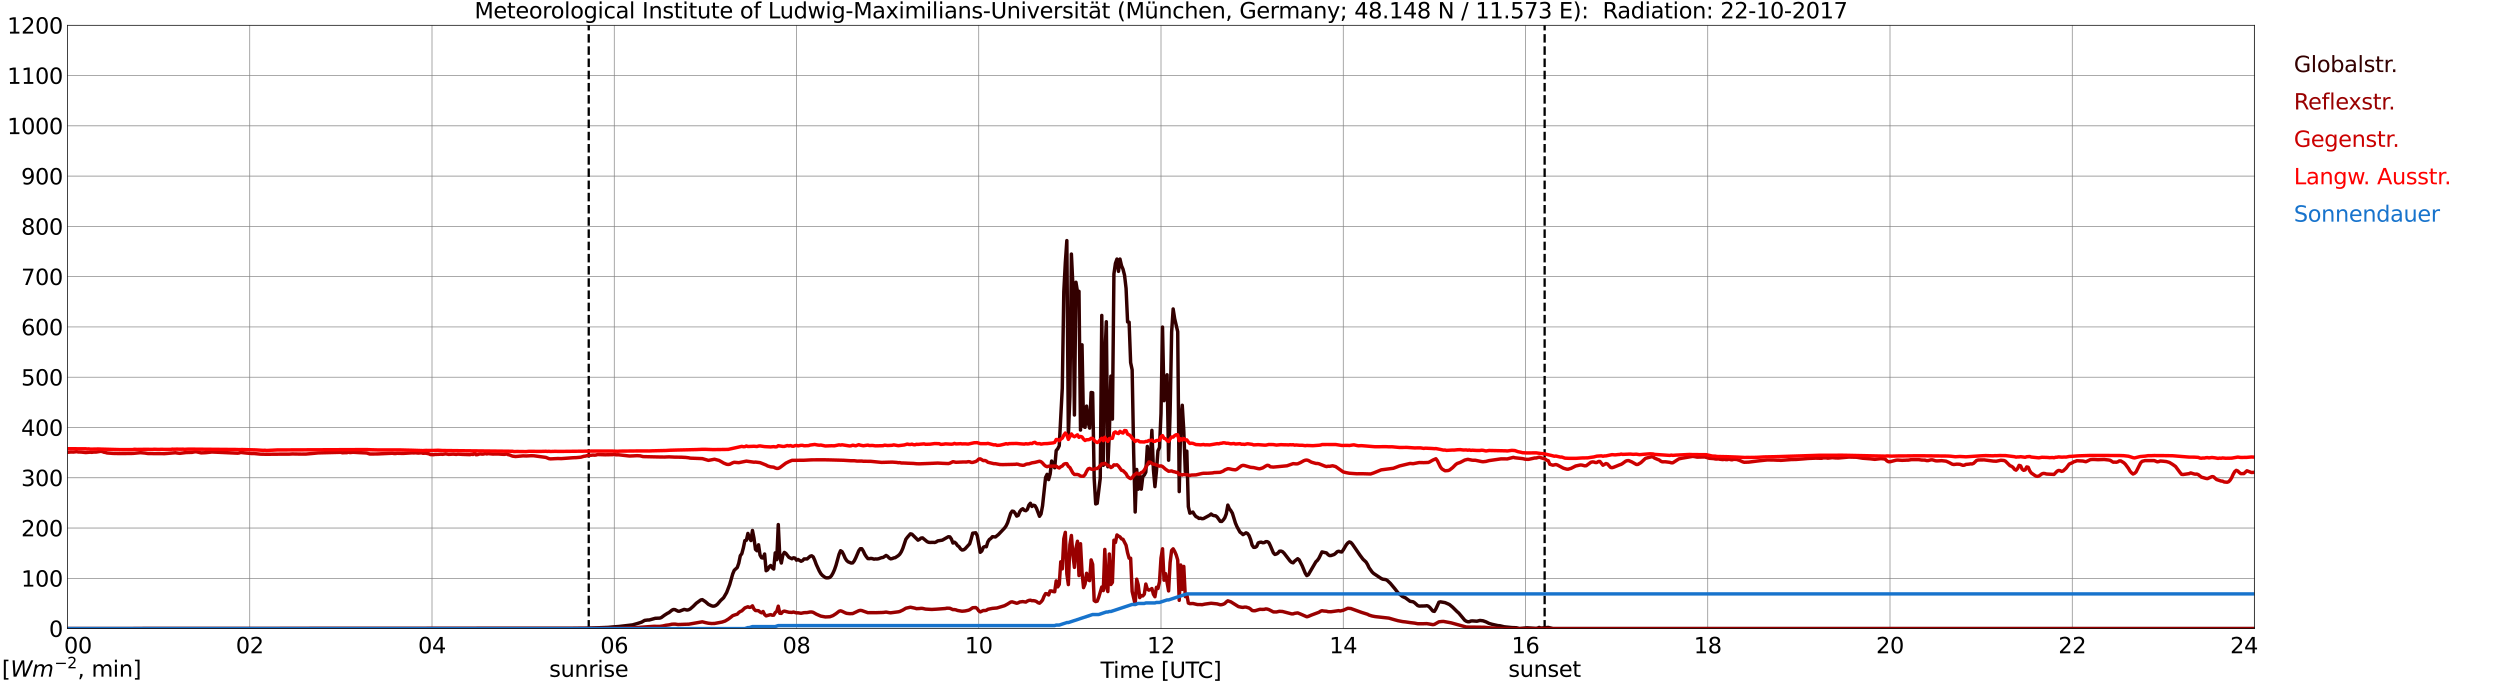 <?xml version="1.0" encoding="utf-8" standalone="no"?>
<!DOCTYPE svg PUBLIC "-//W3C//DTD SVG 1.1//EN"
  "http://www.w3.org/Graphics/SVG/1.1/DTD/svg11.dtd">
<svg xmlns:xlink="http://www.w3.org/1999/xlink" width="1085.4pt" height="296.64pt" viewBox="0 0 1085.4 296.64" xmlns="http://www.w3.org/2000/svg" version="1.1">
 <defs>
  <style type="text/css">*{stroke-linejoin: round; stroke-linecap: butt}</style>
 </defs>
 <g id="figure_1">
  <g id="patch_1">
   <path d="M 0 296.64 
L 1085.4 296.64 
L 1085.4 0 
L 0 0 
z
" style="fill: #ffffff"/>
  </g>
  <g id="axes_1">
   <g id="patch_2">
    <path d="M 29.306 272.909 
L 978.814 272.909 
L 978.814 10.976 
L 29.306 10.976 
z
" style="fill: #ffffff"/>
   </g>
   <g id="patch_3">
    <path d="M 978.814 272.909 
L 978.814 272.909 
L 978.814 10.976 
L 978.814 10.976 
z
" clip-path="url(#pd34df5a4e7)" style="fill: #d3d3d3; opacity: 0.25; stroke: #d3d3d3; stroke-linejoin: miter"/>
   </g>
   <g id="matplotlib.axis_1">
    <g id="xtick_1">
     <g id="line2d_1">
      <path d="M 29.306 272.909 
L 29.306 10.976 
" clip-path="url(#pd34df5a4e7)" style="fill: none; stroke: #808080; stroke-width: 0.3; stroke-linecap: square"/>
     </g>
     <g id="line2d_2"/>
     <g id="text_1">
      <!--    00 -->
      <g transform="translate(18.733 283.627) scale(0.095 -0.095)">
       <defs>
        <path id="DejaVuSans-20" transform="scale(0.016)"/>
        <path id="DejaVuSans-30" d="M 2034 4250 
Q 1547 4250 1301 3770 
Q 1056 3291 1056 2328 
Q 1056 1369 1301 889 
Q 1547 409 2034 409 
Q 2525 409 2770 889 
Q 3016 1369 3016 2328 
Q 3016 3291 2770 3770 
Q 2525 4250 2034 4250 
z
M 2034 4750 
Q 2819 4750 3233 4129 
Q 3647 3509 3647 2328 
Q 3647 1150 3233 529 
Q 2819 -91 2034 -91 
Q 1250 -91 836 529 
Q 422 1150 422 2328 
Q 422 3509 836 4129 
Q 1250 4750 2034 4750 
z
" transform="scale(0.016)"/>
       </defs>
       <use xlink:href="#DejaVuSans-20"/>
       <use xlink:href="#DejaVuSans-20" transform="translate(31.787 0)"/>
       <use xlink:href="#DejaVuSans-20" transform="translate(63.574 0)"/>
       <use xlink:href="#DejaVuSans-30" transform="translate(95.361 0)"/>
       <use xlink:href="#DejaVuSans-30" transform="translate(158.984 0)"/>
      </g>
     </g>
    </g>
    <g id="xtick_2">
     <g id="line2d_3">
      <path d="M 108.431 272.909 
L 108.431 10.976 
" clip-path="url(#pd34df5a4e7)" style="fill: none; stroke: #808080; stroke-width: 0.3; stroke-linecap: square"/>
     </g>
     <g id="line2d_4"/>
     <g id="text_2">
      <!-- 02 -->
      <g transform="translate(102.387 283.627) scale(0.095 -0.095)">
       <defs>
        <path id="DejaVuSans-32" d="M 1228 531 
L 3431 531 
L 3431 0 
L 469 0 
L 469 531 
Q 828 903 1448 1529 
Q 2069 2156 2228 2338 
Q 2531 2678 2651 2914 
Q 2772 3150 2772 3378 
Q 2772 3750 2511 3984 
Q 2250 4219 1831 4219 
Q 1534 4219 1204 4116 
Q 875 4013 500 3803 
L 500 4441 
Q 881 4594 1212 4672 
Q 1544 4750 1819 4750 
Q 2544 4750 2975 4387 
Q 3406 4025 3406 3419 
Q 3406 3131 3298 2873 
Q 3191 2616 2906 2266 
Q 2828 2175 2409 1742 
Q 1991 1309 1228 531 
z
" transform="scale(0.016)"/>
       </defs>
       <use xlink:href="#DejaVuSans-30"/>
       <use xlink:href="#DejaVuSans-32" transform="translate(63.623 0)"/>
      </g>
     </g>
    </g>
    <g id="xtick_3">
     <g id="line2d_5">
      <path d="M 187.557 272.909 
L 187.557 10.976 
" clip-path="url(#pd34df5a4e7)" style="fill: none; stroke: #808080; stroke-width: 0.3; stroke-linecap: square"/>
     </g>
     <g id="line2d_6"/>
     <g id="text_3">
      <!-- 04 -->
      <g transform="translate(181.513 283.627) scale(0.095 -0.095)">
       <defs>
        <path id="DejaVuSans-34" d="M 2419 4116 
L 825 1625 
L 2419 1625 
L 2419 4116 
z
M 2253 4666 
L 3047 4666 
L 3047 1625 
L 3713 1625 
L 3713 1100 
L 3047 1100 
L 3047 0 
L 2419 0 
L 2419 1100 
L 313 1100 
L 313 1709 
L 2253 4666 
z
" transform="scale(0.016)"/>
       </defs>
       <use xlink:href="#DejaVuSans-30"/>
       <use xlink:href="#DejaVuSans-34" transform="translate(63.623 0)"/>
      </g>
     </g>
    </g>
    <g id="xtick_4">
     <g id="line2d_7">
      <path d="M 266.683 272.909 
L 266.683 10.976 
" clip-path="url(#pd34df5a4e7)" style="fill: none; stroke: #808080; stroke-width: 0.3; stroke-linecap: square"/>
     </g>
     <g id="line2d_8"/>
     <g id="text_4">
      <!-- 06 -->
      <g transform="translate(260.638 283.627) scale(0.095 -0.095)">
       <defs>
        <path id="DejaVuSans-36" d="M 2113 2584 
Q 1688 2584 1439 2293 
Q 1191 2003 1191 1497 
Q 1191 994 1439 701 
Q 1688 409 2113 409 
Q 2538 409 2786 701 
Q 3034 994 3034 1497 
Q 3034 2003 2786 2293 
Q 2538 2584 2113 2584 
z
M 3366 4563 
L 3366 3988 
Q 3128 4100 2886 4159 
Q 2644 4219 2406 4219 
Q 1781 4219 1451 3797 
Q 1122 3375 1075 2522 
Q 1259 2794 1537 2939 
Q 1816 3084 2150 3084 
Q 2853 3084 3261 2657 
Q 3669 2231 3669 1497 
Q 3669 778 3244 343 
Q 2819 -91 2113 -91 
Q 1303 -91 875 529 
Q 447 1150 447 2328 
Q 447 3434 972 4092 
Q 1497 4750 2381 4750 
Q 2619 4750 2861 4703 
Q 3103 4656 3366 4563 
z
" transform="scale(0.016)"/>
       </defs>
       <use xlink:href="#DejaVuSans-30"/>
       <use xlink:href="#DejaVuSans-36" transform="translate(63.623 0)"/>
      </g>
     </g>
    </g>
    <g id="xtick_5">
     <g id="line2d_9">
      <path d="M 345.808 272.909 
L 345.808 10.976 
" clip-path="url(#pd34df5a4e7)" style="fill: none; stroke: #808080; stroke-width: 0.3; stroke-linecap: square"/>
     </g>
     <g id="line2d_10"/>
     <g id="text_5">
      <!-- 08 -->
      <g transform="translate(339.764 283.627) scale(0.095 -0.095)">
       <defs>
        <path id="DejaVuSans-38" d="M 2034 2216 
Q 1584 2216 1326 1975 
Q 1069 1734 1069 1313 
Q 1069 891 1326 650 
Q 1584 409 2034 409 
Q 2484 409 2743 651 
Q 3003 894 3003 1313 
Q 3003 1734 2745 1975 
Q 2488 2216 2034 2216 
z
M 1403 2484 
Q 997 2584 770 2862 
Q 544 3141 544 3541 
Q 544 4100 942 4425 
Q 1341 4750 2034 4750 
Q 2731 4750 3128 4425 
Q 3525 4100 3525 3541 
Q 3525 3141 3298 2862 
Q 3072 2584 2669 2484 
Q 3125 2378 3379 2068 
Q 3634 1759 3634 1313 
Q 3634 634 3220 271 
Q 2806 -91 2034 -91 
Q 1263 -91 848 271 
Q 434 634 434 1313 
Q 434 1759 690 2068 
Q 947 2378 1403 2484 
z
M 1172 3481 
Q 1172 3119 1398 2916 
Q 1625 2713 2034 2713 
Q 2441 2713 2670 2916 
Q 2900 3119 2900 3481 
Q 2900 3844 2670 4047 
Q 2441 4250 2034 4250 
Q 1625 4250 1398 4047 
Q 1172 3844 1172 3481 
z
" transform="scale(0.016)"/>
       </defs>
       <use xlink:href="#DejaVuSans-30"/>
       <use xlink:href="#DejaVuSans-38" transform="translate(63.623 0)"/>
      </g>
     </g>
    </g>
    <g id="xtick_6">
     <g id="line2d_11">
      <path d="M 424.934 272.909 
L 424.934 10.976 
" clip-path="url(#pd34df5a4e7)" style="fill: none; stroke: #808080; stroke-width: 0.3; stroke-linecap: square"/>
     </g>
     <g id="line2d_12"/>
     <g id="text_6">
      <!-- 10 -->
      <g transform="translate(418.89 283.627) scale(0.095 -0.095)">
       <defs>
        <path id="DejaVuSans-31" d="M 794 531 
L 1825 531 
L 1825 4091 
L 703 3866 
L 703 4441 
L 1819 4666 
L 2450 4666 
L 2450 531 
L 3481 531 
L 3481 0 
L 794 0 
L 794 531 
z
" transform="scale(0.016)"/>
       </defs>
       <use xlink:href="#DejaVuSans-31"/>
       <use xlink:href="#DejaVuSans-30" transform="translate(63.623 0)"/>
      </g>
     </g>
    </g>
    <g id="xtick_7">
     <g id="line2d_13">
      <path d="M 504.06 272.909 
L 504.06 10.976 
" clip-path="url(#pd34df5a4e7)" style="fill: none; stroke: #808080; stroke-width: 0.3; stroke-linecap: square"/>
     </g>
     <g id="line2d_14"/>
     <g id="text_7">
      <!-- 12 -->
      <g transform="translate(498.015 283.627) scale(0.095 -0.095)">
       <use xlink:href="#DejaVuSans-31"/>
       <use xlink:href="#DejaVuSans-32" transform="translate(63.623 0)"/>
      </g>
     </g>
    </g>
    <g id="xtick_8">
     <g id="line2d_15">
      <path d="M 583.185 272.909 
L 583.185 10.976 
" clip-path="url(#pd34df5a4e7)" style="fill: none; stroke: #808080; stroke-width: 0.3; stroke-linecap: square"/>
     </g>
     <g id="line2d_16"/>
     <g id="text_8">
      <!-- 14 -->
      <g transform="translate(577.141 283.627) scale(0.095 -0.095)">
       <use xlink:href="#DejaVuSans-31"/>
       <use xlink:href="#DejaVuSans-34" transform="translate(63.623 0)"/>
      </g>
     </g>
    </g>
    <g id="xtick_9">
     <g id="line2d_17">
      <path d="M 662.311 272.909 
L 662.311 10.976 
" clip-path="url(#pd34df5a4e7)" style="fill: none; stroke: #808080; stroke-width: 0.3; stroke-linecap: square"/>
     </g>
     <g id="line2d_18"/>
     <g id="text_9">
      <!-- 16 -->
      <g transform="translate(656.267 283.627) scale(0.095 -0.095)">
       <use xlink:href="#DejaVuSans-31"/>
       <use xlink:href="#DejaVuSans-36" transform="translate(63.623 0)"/>
      </g>
     </g>
    </g>
    <g id="xtick_10">
     <g id="line2d_19">
      <path d="M 741.437 272.909 
L 741.437 10.976 
" clip-path="url(#pd34df5a4e7)" style="fill: none; stroke: #808080; stroke-width: 0.3; stroke-linecap: square"/>
     </g>
     <g id="line2d_20"/>
     <g id="text_10">
      <!-- 18 -->
      <g transform="translate(735.392 283.627) scale(0.095 -0.095)">
       <use xlink:href="#DejaVuSans-31"/>
       <use xlink:href="#DejaVuSans-38" transform="translate(63.623 0)"/>
      </g>
     </g>
    </g>
    <g id="xtick_11">
     <g id="line2d_21">
      <path d="M 820.562 272.909 
L 820.562 10.976 
" clip-path="url(#pd34df5a4e7)" style="fill: none; stroke: #808080; stroke-width: 0.3; stroke-linecap: square"/>
     </g>
     <g id="line2d_22"/>
     <g id="text_11">
      <!-- 20 -->
      <g transform="translate(814.518 283.627) scale(0.095 -0.095)">
       <use xlink:href="#DejaVuSans-32"/>
       <use xlink:href="#DejaVuSans-30" transform="translate(63.623 0)"/>
      </g>
     </g>
    </g>
    <g id="xtick_12">
     <g id="line2d_23">
      <path d="M 899.688 272.909 
L 899.688 10.976 
" clip-path="url(#pd34df5a4e7)" style="fill: none; stroke: #808080; stroke-width: 0.3; stroke-linecap: square"/>
     </g>
     <g id="line2d_24"/>
     <g id="text_12">
      <!-- 22 -->
      <g transform="translate(893.644 283.627) scale(0.095 -0.095)">
       <use xlink:href="#DejaVuSans-32"/>
       <use xlink:href="#DejaVuSans-32" transform="translate(63.623 0)"/>
      </g>
     </g>
    </g>
    <g id="xtick_13">
     <g id="line2d_25">
      <path d="M 978.814 272.909 
L 978.814 10.976 
" clip-path="url(#pd34df5a4e7)" style="fill: none; stroke: #808080; stroke-width: 0.3; stroke-linecap: square"/>
     </g>
     <g id="line2d_26"/>
     <g id="text_13">
      <!-- 24    -->
      <g transform="translate(968.241 283.627) scale(0.095 -0.095)">
       <use xlink:href="#DejaVuSans-32"/>
       <use xlink:href="#DejaVuSans-34" transform="translate(63.623 0)"/>
       <use xlink:href="#DejaVuSans-20" transform="translate(127.246 0)"/>
       <use xlink:href="#DejaVuSans-20" transform="translate(159.033 0)"/>
       <use xlink:href="#DejaVuSans-20" transform="translate(190.82 0)"/>
      </g>
     </g>
    </g>
    <g id="text_14">
     <!-- Time [UTC] -->
     <g transform="translate(477.806 294.322) scale(0.095 -0.095)">
      <defs>
       <path id="DejaVuSans-54" d="M -19 4666 
L 3928 4666 
L 3928 4134 
L 2272 4134 
L 2272 0 
L 1638 0 
L 1638 4134 
L -19 4134 
L -19 4666 
z
" transform="scale(0.016)"/>
       <path id="DejaVuSans-69" d="M 603 3500 
L 1178 3500 
L 1178 0 
L 603 0 
L 603 3500 
z
M 603 4863 
L 1178 4863 
L 1178 4134 
L 603 4134 
L 603 4863 
z
" transform="scale(0.016)"/>
       <path id="DejaVuSans-6d" d="M 3328 2828 
Q 3544 3216 3844 3400 
Q 4144 3584 4550 3584 
Q 5097 3584 5394 3201 
Q 5691 2819 5691 2113 
L 5691 0 
L 5113 0 
L 5113 2094 
Q 5113 2597 4934 2840 
Q 4756 3084 4391 3084 
Q 3944 3084 3684 2787 
Q 3425 2491 3425 1978 
L 3425 0 
L 2847 0 
L 2847 2094 
Q 2847 2600 2669 2842 
Q 2491 3084 2119 3084 
Q 1678 3084 1418 2786 
Q 1159 2488 1159 1978 
L 1159 0 
L 581 0 
L 581 3500 
L 1159 3500 
L 1159 2956 
Q 1356 3278 1631 3431 
Q 1906 3584 2284 3584 
Q 2666 3584 2933 3390 
Q 3200 3197 3328 2828 
z
" transform="scale(0.016)"/>
       <path id="DejaVuSans-65" d="M 3597 1894 
L 3597 1613 
L 953 1613 
Q 991 1019 1311 708 
Q 1631 397 2203 397 
Q 2534 397 2845 478 
Q 3156 559 3463 722 
L 3463 178 
Q 3153 47 2828 -22 
Q 2503 -91 2169 -91 
Q 1331 -91 842 396 
Q 353 884 353 1716 
Q 353 2575 817 3079 
Q 1281 3584 2069 3584 
Q 2775 3584 3186 3129 
Q 3597 2675 3597 1894 
z
M 3022 2063 
Q 3016 2534 2758 2815 
Q 2500 3097 2075 3097 
Q 1594 3097 1305 2825 
Q 1016 2553 972 2059 
L 3022 2063 
z
" transform="scale(0.016)"/>
       <path id="DejaVuSans-5b" d="M 550 4863 
L 1875 4863 
L 1875 4416 
L 1125 4416 
L 1125 -397 
L 1875 -397 
L 1875 -844 
L 550 -844 
L 550 4863 
z
" transform="scale(0.016)"/>
       <path id="DejaVuSans-55" d="M 556 4666 
L 1191 4666 
L 1191 1831 
Q 1191 1081 1462 751 
Q 1734 422 2344 422 
Q 2950 422 3222 751 
Q 3494 1081 3494 1831 
L 3494 4666 
L 4128 4666 
L 4128 1753 
Q 4128 841 3676 375 
Q 3225 -91 2344 -91 
Q 1459 -91 1007 375 
Q 556 841 556 1753 
L 556 4666 
z
" transform="scale(0.016)"/>
       <path id="DejaVuSans-43" d="M 4122 4306 
L 4122 3641 
Q 3803 3938 3442 4084 
Q 3081 4231 2675 4231 
Q 1875 4231 1450 3742 
Q 1025 3253 1025 2328 
Q 1025 1406 1450 917 
Q 1875 428 2675 428 
Q 3081 428 3442 575 
Q 3803 722 4122 1019 
L 4122 359 
Q 3791 134 3420 21 
Q 3050 -91 2638 -91 
Q 1578 -91 968 557 
Q 359 1206 359 2328 
Q 359 3453 968 4101 
Q 1578 4750 2638 4750 
Q 3056 4750 3426 4639 
Q 3797 4528 4122 4306 
z
" transform="scale(0.016)"/>
       <path id="DejaVuSans-5d" d="M 1947 4863 
L 1947 -844 
L 622 -844 
L 622 -397 
L 1369 -397 
L 1369 4416 
L 622 4416 
L 622 4863 
L 1947 4863 
z
" transform="scale(0.016)"/>
      </defs>
      <use xlink:href="#DejaVuSans-54"/>
      <use xlink:href="#DejaVuSans-69" transform="translate(57.959 0)"/>
      <use xlink:href="#DejaVuSans-6d" transform="translate(85.742 0)"/>
      <use xlink:href="#DejaVuSans-65" transform="translate(183.154 0)"/>
      <use xlink:href="#DejaVuSans-20" transform="translate(244.678 0)"/>
      <use xlink:href="#DejaVuSans-5b" transform="translate(276.465 0)"/>
      <use xlink:href="#DejaVuSans-55" transform="translate(315.479 0)"/>
      <use xlink:href="#DejaVuSans-54" transform="translate(388.672 0)"/>
      <use xlink:href="#DejaVuSans-43" transform="translate(443.881 0)"/>
      <use xlink:href="#DejaVuSans-5d" transform="translate(513.705 0)"/>
     </g>
    </g>
   </g>
   <g id="matplotlib.axis_2">
    <g id="ytick_1">
     <g id="line2d_27">
      <path d="M 29.306 272.909 
L 978.814 272.909 
" clip-path="url(#pd34df5a4e7)" style="fill: none; stroke: #808080; stroke-width: 0.3; stroke-linecap: square"/>
     </g>
     <g id="line2d_28"/>
     <g id="text_15">
      <!-- 0 -->
      <g transform="translate(21.261 276.518) scale(0.095 -0.095)">
       <use xlink:href="#DejaVuSans-30"/>
      </g>
     </g>
    </g>
    <g id="ytick_2">
     <g id="line2d_29">
      <path d="M 29.306 251.081 
L 978.814 251.081 
" clip-path="url(#pd34df5a4e7)" style="fill: none; stroke: #808080; stroke-width: 0.3; stroke-linecap: square"/>
     </g>
     <g id="line2d_30"/>
     <g id="text_16">
      <!-- 100 -->
      <g transform="translate(9.173 254.69) scale(0.095 -0.095)">
       <use xlink:href="#DejaVuSans-31"/>
       <use xlink:href="#DejaVuSans-30" transform="translate(63.623 0)"/>
       <use xlink:href="#DejaVuSans-30" transform="translate(127.246 0)"/>
      </g>
     </g>
    </g>
    <g id="ytick_3">
     <g id="line2d_31">
      <path d="M 29.306 229.253 
L 978.814 229.253 
" clip-path="url(#pd34df5a4e7)" style="fill: none; stroke: #808080; stroke-width: 0.3; stroke-linecap: square"/>
     </g>
     <g id="line2d_32"/>
     <g id="text_17">
      <!-- 200 -->
      <g transform="translate(9.173 232.863) scale(0.095 -0.095)">
       <use xlink:href="#DejaVuSans-32"/>
       <use xlink:href="#DejaVuSans-30" transform="translate(63.623 0)"/>
       <use xlink:href="#DejaVuSans-30" transform="translate(127.246 0)"/>
      </g>
     </g>
    </g>
    <g id="ytick_4">
     <g id="line2d_33">
      <path d="M 29.306 207.426 
L 978.814 207.426 
" clip-path="url(#pd34df5a4e7)" style="fill: none; stroke: #808080; stroke-width: 0.3; stroke-linecap: square"/>
     </g>
     <g id="line2d_34"/>
     <g id="text_18">
      <!-- 300 -->
      <g transform="translate(9.173 211.035) scale(0.095 -0.095)">
       <defs>
        <path id="DejaVuSans-33" d="M 2597 2516 
Q 3050 2419 3304 2112 
Q 3559 1806 3559 1356 
Q 3559 666 3084 287 
Q 2609 -91 1734 -91 
Q 1441 -91 1130 -33 
Q 819 25 488 141 
L 488 750 
Q 750 597 1062 519 
Q 1375 441 1716 441 
Q 2309 441 2620 675 
Q 2931 909 2931 1356 
Q 2931 1769 2642 2001 
Q 2353 2234 1838 2234 
L 1294 2234 
L 1294 2753 
L 1863 2753 
Q 2328 2753 2575 2939 
Q 2822 3125 2822 3475 
Q 2822 3834 2567 4026 
Q 2313 4219 1838 4219 
Q 1578 4219 1281 4162 
Q 984 4106 628 3988 
L 628 4550 
Q 988 4650 1302 4700 
Q 1616 4750 1894 4750 
Q 2613 4750 3031 4423 
Q 3450 4097 3450 3541 
Q 3450 3153 3228 2886 
Q 3006 2619 2597 2516 
z
" transform="scale(0.016)"/>
       </defs>
       <use xlink:href="#DejaVuSans-33"/>
       <use xlink:href="#DejaVuSans-30" transform="translate(63.623 0)"/>
       <use xlink:href="#DejaVuSans-30" transform="translate(127.246 0)"/>
      </g>
     </g>
    </g>
    <g id="ytick_5">
     <g id="line2d_35">
      <path d="M 29.306 185.598 
L 978.814 185.598 
" clip-path="url(#pd34df5a4e7)" style="fill: none; stroke: #808080; stroke-width: 0.3; stroke-linecap: square"/>
     </g>
     <g id="line2d_36"/>
     <g id="text_19">
      <!-- 400 -->
      <g transform="translate(9.173 189.207) scale(0.095 -0.095)">
       <use xlink:href="#DejaVuSans-34"/>
       <use xlink:href="#DejaVuSans-30" transform="translate(63.623 0)"/>
       <use xlink:href="#DejaVuSans-30" transform="translate(127.246 0)"/>
      </g>
     </g>
    </g>
    <g id="ytick_6">
     <g id="line2d_37">
      <path d="M 29.306 163.77 
L 978.814 163.77 
" clip-path="url(#pd34df5a4e7)" style="fill: none; stroke: #808080; stroke-width: 0.3; stroke-linecap: square"/>
     </g>
     <g id="line2d_38"/>
     <g id="text_20">
      <!-- 500 -->
      <g transform="translate(9.173 167.379) scale(0.095 -0.095)">
       <defs>
        <path id="DejaVuSans-35" d="M 691 4666 
L 3169 4666 
L 3169 4134 
L 1269 4134 
L 1269 2991 
Q 1406 3038 1543 3061 
Q 1681 3084 1819 3084 
Q 2600 3084 3056 2656 
Q 3513 2228 3513 1497 
Q 3513 744 3044 326 
Q 2575 -91 1722 -91 
Q 1428 -91 1123 -41 
Q 819 9 494 109 
L 494 744 
Q 775 591 1075 516 
Q 1375 441 1709 441 
Q 2250 441 2565 725 
Q 2881 1009 2881 1497 
Q 2881 1984 2565 2268 
Q 2250 2553 1709 2553 
Q 1456 2553 1204 2497 
Q 953 2441 691 2322 
L 691 4666 
z
" transform="scale(0.016)"/>
       </defs>
       <use xlink:href="#DejaVuSans-35"/>
       <use xlink:href="#DejaVuSans-30" transform="translate(63.623 0)"/>
       <use xlink:href="#DejaVuSans-30" transform="translate(127.246 0)"/>
      </g>
     </g>
    </g>
    <g id="ytick_7">
     <g id="line2d_39">
      <path d="M 29.306 141.942 
L 978.814 141.942 
" clip-path="url(#pd34df5a4e7)" style="fill: none; stroke: #808080; stroke-width: 0.3; stroke-linecap: square"/>
     </g>
     <g id="line2d_40"/>
     <g id="text_21">
      <!-- 600 -->
      <g transform="translate(9.173 145.551) scale(0.095 -0.095)">
       <use xlink:href="#DejaVuSans-36"/>
       <use xlink:href="#DejaVuSans-30" transform="translate(63.623 0)"/>
       <use xlink:href="#DejaVuSans-30" transform="translate(127.246 0)"/>
      </g>
     </g>
    </g>
    <g id="ytick_8">
     <g id="line2d_41">
      <path d="M 29.306 120.114 
L 978.814 120.114 
" clip-path="url(#pd34df5a4e7)" style="fill: none; stroke: #808080; stroke-width: 0.3; stroke-linecap: square"/>
     </g>
     <g id="line2d_42"/>
     <g id="text_22">
      <!-- 700 -->
      <g transform="translate(9.173 123.724) scale(0.095 -0.095)">
       <defs>
        <path id="DejaVuSans-37" d="M 525 4666 
L 3525 4666 
L 3525 4397 
L 1831 0 
L 1172 0 
L 2766 4134 
L 525 4134 
L 525 4666 
z
" transform="scale(0.016)"/>
       </defs>
       <use xlink:href="#DejaVuSans-37"/>
       <use xlink:href="#DejaVuSans-30" transform="translate(63.623 0)"/>
       <use xlink:href="#DejaVuSans-30" transform="translate(127.246 0)"/>
      </g>
     </g>
    </g>
    <g id="ytick_9">
     <g id="line2d_43">
      <path d="M 29.306 98.287 
L 978.814 98.287 
" clip-path="url(#pd34df5a4e7)" style="fill: none; stroke: #808080; stroke-width: 0.3; stroke-linecap: square"/>
     </g>
     <g id="line2d_44"/>
     <g id="text_23">
      <!-- 800 -->
      <g transform="translate(9.173 101.896) scale(0.095 -0.095)">
       <use xlink:href="#DejaVuSans-38"/>
       <use xlink:href="#DejaVuSans-30" transform="translate(63.623 0)"/>
       <use xlink:href="#DejaVuSans-30" transform="translate(127.246 0)"/>
      </g>
     </g>
    </g>
    <g id="ytick_10">
     <g id="line2d_45">
      <path d="M 29.306 76.459 
L 978.814 76.459 
" clip-path="url(#pd34df5a4e7)" style="fill: none; stroke: #808080; stroke-width: 0.3; stroke-linecap: square"/>
     </g>
     <g id="line2d_46"/>
     <g id="text_24">
      <!-- 900 -->
      <g transform="translate(9.173 80.068) scale(0.095 -0.095)">
       <defs>
        <path id="DejaVuSans-39" d="M 703 97 
L 703 672 
Q 941 559 1184 500 
Q 1428 441 1663 441 
Q 2288 441 2617 861 
Q 2947 1281 2994 2138 
Q 2813 1869 2534 1725 
Q 2256 1581 1919 1581 
Q 1219 1581 811 2004 
Q 403 2428 403 3163 
Q 403 3881 828 4315 
Q 1253 4750 1959 4750 
Q 2769 4750 3195 4129 
Q 3622 3509 3622 2328 
Q 3622 1225 3098 567 
Q 2575 -91 1691 -91 
Q 1453 -91 1209 -44 
Q 966 3 703 97 
z
M 1959 2075 
Q 2384 2075 2632 2365 
Q 2881 2656 2881 3163 
Q 2881 3666 2632 3958 
Q 2384 4250 1959 4250 
Q 1534 4250 1286 3958 
Q 1038 3666 1038 3163 
Q 1038 2656 1286 2365 
Q 1534 2075 1959 2075 
z
" transform="scale(0.016)"/>
       </defs>
       <use xlink:href="#DejaVuSans-39"/>
       <use xlink:href="#DejaVuSans-30" transform="translate(63.623 0)"/>
       <use xlink:href="#DejaVuSans-30" transform="translate(127.246 0)"/>
      </g>
     </g>
    </g>
    <g id="ytick_11">
     <g id="line2d_47">
      <path d="M 29.306 54.631 
L 978.814 54.631 
" clip-path="url(#pd34df5a4e7)" style="fill: none; stroke: #808080; stroke-width: 0.3; stroke-linecap: square"/>
     </g>
     <g id="line2d_48"/>
     <g id="text_25">
      <!-- 1000 -->
      <g transform="translate(3.128 58.24) scale(0.095 -0.095)">
       <use xlink:href="#DejaVuSans-31"/>
       <use xlink:href="#DejaVuSans-30" transform="translate(63.623 0)"/>
       <use xlink:href="#DejaVuSans-30" transform="translate(127.246 0)"/>
       <use xlink:href="#DejaVuSans-30" transform="translate(190.869 0)"/>
      </g>
     </g>
    </g>
    <g id="ytick_12">
     <g id="line2d_49">
      <path d="M 29.306 32.803 
L 978.814 32.803 
" clip-path="url(#pd34df5a4e7)" style="fill: none; stroke: #808080; stroke-width: 0.3; stroke-linecap: square"/>
     </g>
     <g id="line2d_50"/>
     <g id="text_26">
      <!-- 1100 -->
      <g transform="translate(3.128 36.413) scale(0.095 -0.095)">
       <use xlink:href="#DejaVuSans-31"/>
       <use xlink:href="#DejaVuSans-31" transform="translate(63.623 0)"/>
       <use xlink:href="#DejaVuSans-30" transform="translate(127.246 0)"/>
       <use xlink:href="#DejaVuSans-30" transform="translate(190.869 0)"/>
      </g>
     </g>
    </g>
    <g id="ytick_13">
     <g id="line2d_51">
      <path d="M 29.306 10.976 
L 978.814 10.976 
" clip-path="url(#pd34df5a4e7)" style="fill: none; stroke: #808080; stroke-width: 0.3; stroke-linecap: square"/>
     </g>
     <g id="line2d_52"/>
     <g id="text_27">
      <!-- 1200 -->
      <g transform="translate(3.128 14.585) scale(0.095 -0.095)">
       <use xlink:href="#DejaVuSans-31"/>
       <use xlink:href="#DejaVuSans-32" transform="translate(63.623 0)"/>
       <use xlink:href="#DejaVuSans-30" transform="translate(127.246 0)"/>
       <use xlink:href="#DejaVuSans-30" transform="translate(190.869 0)"/>
      </g>
     </g>
    </g>
   </g>
   <g id="line2d_53">
    <path d="M 255.605 272.909 
L 255.605 10.976 
" clip-path="url(#pd34df5a4e7)" style="fill: none; stroke-dasharray: 3.7,1.6; stroke-dashoffset: 0; stroke: #000000"/>
   </g>
   <g id="line2d_54">
    <path d="M 670.619 272.909 
L 670.619 10.976 
" clip-path="url(#pd34df5a4e7)" style="fill: none; stroke-dasharray: 3.7,1.6; stroke-dashoffset: 0; stroke: #000000"/>
   </g>
   <g id="line2d_55">
    <path d="M 29.306 272.909 
L 250.198 272.821 
L 251.517 272.802 
L 254.155 272.78 
L 264.045 272.378 
L 266.023 272.188 
L 268.661 271.999 
L 274.595 271.3 
L 276.573 270.75 
L 278.552 270.115 
L 279.87 269.353 
L 281.189 269.185 
L 281.849 269.185 
L 284.486 268.445 
L 286.464 268.36 
L 287.124 268.107 
L 288.442 267.133 
L 289.761 266.286 
L 290.42 265.97 
L 291.739 264.911 
L 292.399 264.616 
L 293.058 264.68 
L 294.377 265.356 
L 295.036 265.356 
L 296.355 264.848 
L 297.014 264.573 
L 298.333 264.87 
L 298.992 264.721 
L 299.652 264.383 
L 300.971 263.241 
L 302.289 261.908 
L 304.267 260.471 
L 304.927 260.343 
L 306.246 261.211 
L 307.564 262.375 
L 308.883 263.008 
L 309.543 263.178 
L 310.202 263.115 
L 310.861 262.818 
L 311.521 262.311 
L 312.839 260.744 
L 314.158 259.517 
L 315.477 257.256 
L 316.796 253.807 
L 318.114 249.175 
L 318.774 247.61 
L 320.093 246.384 
L 320.752 244.48 
L 321.411 241.265 
L 322.071 240.377 
L 322.73 237.882 
L 323.39 234.708 
L 324.049 234.56 
L 324.708 231.6 
L 325.368 233.608 
L 326.027 234.688 
L 326.686 230.31 
L 327.346 233.671 
L 328.005 238.515 
L 328.665 239.128 
L 329.324 236.528 
L 329.983 240.99 
L 330.643 242.153 
L 331.302 242.28 
L 331.961 240.525 
L 332.621 247.781 
L 333.28 247.377 
L 333.94 246.109 
L 334.599 245.517 
L 335.258 246.532 
L 335.918 247.06 
L 336.577 240.038 
L 337.236 242.979 
L 337.896 227.749 
L 338.555 241.774 
L 339.215 244.439 
L 339.874 241.032 
L 340.533 239.827 
L 341.193 240.272 
L 342.512 241.964 
L 343.83 242.599 
L 344.49 242.175 
L 345.149 242.302 
L 345.808 243.212 
L 346.468 242.893 
L 347.787 243.677 
L 348.446 243.38 
L 349.105 242.662 
L 350.424 242.662 
L 351.743 241.499 
L 352.402 241.307 
L 353.062 241.774 
L 353.721 243.232 
L 354.38 245.03 
L 355.699 247.885 
L 356.359 249.027 
L 357.018 249.789 
L 358.337 250.784 
L 358.996 250.889 
L 359.655 250.847 
L 360.315 250.677 
L 360.974 249.979 
L 361.634 248.837 
L 362.293 247.357 
L 362.952 245.454 
L 364.271 240.674 
L 364.93 239.109 
L 365.59 239.51 
L 366.249 240.759 
L 366.909 242.28 
L 367.568 243.317 
L 368.227 243.908 
L 369.546 244.458 
L 370.206 244.373 
L 370.865 243.529 
L 371.524 242.217 
L 372.843 239.109 
L 373.502 238.24 
L 374.162 238.24 
L 374.821 239.277 
L 375.481 240.693 
L 376.14 241.71 
L 376.799 242.514 
L 377.459 242.555 
L 378.118 242.429 
L 378.777 242.533 
L 379.437 242.767 
L 380.096 242.662 
L 380.756 242.704 
L 381.415 242.599 
L 382.734 242.112 
L 383.393 242.027 
L 384.712 241.16 
L 385.371 241.562 
L 386.031 242.258 
L 386.69 242.64 
L 387.349 242.514 
L 388.009 242.239 
L 388.668 242.112 
L 389.987 241.243 
L 390.646 240.61 
L 391.306 239.573 
L 391.965 238.094 
L 393.284 234.158 
L 393.943 233.27 
L 395.262 231.768 
L 395.921 231.916 
L 398.559 234.518 
L 399.218 234.158 
L 399.878 233.608 
L 400.537 233.525 
L 402.515 235.153 
L 403.175 235.448 
L 403.834 235.511 
L 405.153 235.47 
L 405.812 235.533 
L 406.471 235.28 
L 407.131 234.835 
L 409.109 234.518 
L 411.746 233.016 
L 412.406 233.102 
L 413.065 234.053 
L 413.725 235.767 
L 414.384 235.385 
L 415.043 235.915 
L 415.703 236.867 
L 416.362 237.351 
L 417.022 238.283 
L 417.681 238.79 
L 418.34 238.707 
L 419 238.283 
L 420.978 236.105 
L 421.637 233.99 
L 422.297 231.493 
L 423.615 231.303 
L 424.275 232.53 
L 425.593 239.785 
L 426.253 239.235 
L 426.912 237.626 
L 427.572 237.288 
L 428.231 237.373 
L 428.89 235.236 
L 429.55 234.221 
L 430.209 233.756 
L 430.869 233.016 
L 432.187 233.121 
L 433.506 232.043 
L 436.144 229.251 
L 436.803 228.321 
L 437.462 226.946 
L 438.781 222.886 
L 439.44 221.913 
L 440.1 222.039 
L 440.759 222.864 
L 441.419 224.069 
L 442.078 223.753 
L 442.737 222.144 
L 443.397 221.277 
L 444.056 220.876 
L 444.716 221.531 
L 445.375 221.723 
L 446.034 221.173 
L 446.694 219.311 
L 447.353 218.507 
L 448.012 219.883 
L 448.672 219.352 
L 449.331 219.544 
L 449.991 220.664 
L 451.309 224.154 
L 451.969 223.139 
L 452.628 219.608 
L 453.947 207.297 
L 454.606 205.943 
L 455.266 208.227 
L 455.925 205.858 
L 456.584 200.17 
L 457.903 203.088 
L 458.563 195.601 
L 459.222 194.84 
L 459.881 193.528 
L 461.2 168.526 
L 461.859 126.648 
L 462.519 114.022 
L 463.178 104.462 
L 463.838 189.044 
L 464.497 172.123 
L 465.156 110.299 
L 465.816 124.111 
L 466.475 180.182 
L 467.134 122.546 
L 467.794 126.584 
L 468.453 126.479 
L 469.113 186.718 
L 469.772 149.702 
L 470.431 185.172 
L 471.091 185.532 
L 471.75 176.31 
L 472.409 183.291 
L 473.069 185.871 
L 473.728 170.41 
L 474.388 170.515 
L 475.047 207.698 
L 475.706 218.783 
L 476.366 218.527 
L 477.685 207.635 
L 478.344 136.948 
L 479.003 202.03 
L 479.663 156.111 
L 480.322 139.677 
L 480.981 202.643 
L 481.641 187.669 
L 482.3 163.303 
L 482.96 181.959 
L 483.619 118.929 
L 484.278 114.339 
L 484.938 112.477 
L 485.597 117.807 
L 486.256 112.477 
L 486.916 115.354 
L 487.575 116.897 
L 488.235 119.521 
L 488.894 125.209 
L 489.553 139.762 
L 490.213 139.869 
L 490.872 157.422 
L 491.532 160.574 
L 492.191 196.468 
L 492.85 222.292 
L 493.51 203.828 
L 494.169 212.394 
L 494.828 206.62 
L 495.488 212.374 
L 496.147 206.937 
L 496.807 206.24 
L 497.466 204.97 
L 498.125 193.803 
L 498.785 201.29 
L 499.444 199.386 
L 500.103 186.844 
L 500.763 203.892 
L 501.422 211.274 
L 502.082 204.527 
L 502.741 195.728 
L 503.4 194.331 
L 504.06 179.61 
L 504.719 142.003 
L 505.379 173.964 
L 506.038 165.459 
L 506.697 162.711 
L 507.357 199.81 
L 508.016 179.082 
L 508.675 144.182 
L 509.335 134.137 
L 509.994 138.367 
L 511.313 143.992 
L 511.972 213.43 
L 512.632 183.142 
L 513.291 175.952 
L 513.95 186.971 
L 514.61 204.758 
L 515.269 195.855 
L 515.929 219.987 
L 516.588 222.801 
L 517.907 222.314 
L 518.566 223.414 
L 519.226 224.281 
L 519.885 224.578 
L 520.544 225.084 
L 521.204 224.958 
L 521.863 225.211 
L 522.522 225.128 
L 525.16 223.689 
L 525.819 223.161 
L 526.479 223.689 
L 527.138 223.879 
L 527.797 223.943 
L 528.457 224.493 
L 529.776 226.355 
L 530.435 226.396 
L 531.094 225.741 
L 531.754 224.809 
L 532.413 223.054 
L 533.073 219.289 
L 533.732 220.834 
L 534.391 221.701 
L 535.051 222.821 
L 536.369 227.073 
L 537.029 228.638 
L 538.348 231.028 
L 539.007 231.493 
L 539.666 232.106 
L 540.985 231.325 
L 541.644 231.641 
L 542.304 232.573 
L 542.963 234.265 
L 543.623 236.675 
L 544.282 237.626 
L 544.941 237.626 
L 545.601 237.225 
L 546.26 235.723 
L 546.919 235.47 
L 547.579 235.385 
L 548.238 235.64 
L 548.898 235.575 
L 549.557 235.153 
L 550.216 235.173 
L 550.876 235.575 
L 551.535 236.93 
L 552.854 240.038 
L 553.513 240.715 
L 554.173 240.525 
L 554.832 240.124 
L 555.491 239.32 
L 556.151 239.257 
L 556.81 239.51 
L 557.47 240.145 
L 560.107 243.57 
L 560.766 244.142 
L 561.426 244.354 
L 562.085 243.614 
L 563.404 242.577 
L 564.063 243.083 
L 565.382 245.685 
L 566.701 248.9 
L 567.36 249.896 
L 568.02 249.536 
L 571.317 243.889 
L 571.976 243.275 
L 572.635 242.324 
L 573.954 239.615 
L 575.273 239.912 
L 575.932 240.06 
L 576.592 240.8 
L 577.251 241.224 
L 577.91 241.18 
L 579.229 240.737 
L 579.889 240.209 
L 580.548 239.53 
L 581.207 239.32 
L 581.867 239.552 
L 582.526 239.659 
L 583.185 238.748 
L 584.504 236.528 
L 585.164 235.723 
L 585.823 235.28 
L 586.482 235.511 
L 587.142 236.232 
L 590.439 241.032 
L 591.757 242.789 
L 593.076 244.015 
L 593.736 245.094 
L 594.395 246.488 
L 595.714 248.331 
L 596.373 248.964 
L 599.67 251.164 
L 600.329 251.461 
L 601.648 251.651 
L 602.307 252.011 
L 603.626 253.257 
L 605.604 255.628 
L 606.923 257.339 
L 608.901 258.97 
L 610.22 259.583 
L 612.198 261.063 
L 613.517 261.275 
L 614.176 261.698 
L 615.495 262.903 
L 616.154 263.134 
L 618.792 263.071 
L 619.451 262.966 
L 620.111 263.178 
L 620.77 263.728 
L 622.089 265.293 
L 622.748 265.442 
L 623.408 264.361 
L 624.726 261.465 
L 625.386 261.294 
L 627.364 261.633 
L 628.683 262.183 
L 629.342 262.501 
L 630.661 263.601 
L 632.639 265.568 
L 633.298 266.118 
L 635.276 268.486 
L 635.936 269.29 
L 636.595 269.713 
L 637.255 269.925 
L 637.914 269.925 
L 638.573 269.628 
L 639.233 269.565 
L 641.211 269.713 
L 642.53 269.375 
L 643.848 269.523 
L 645.167 269.988 
L 646.486 270.665 
L 647.805 271.045 
L 649.123 271.342 
L 650.442 271.638 
L 651.102 271.658 
L 653.08 272.125 
L 656.377 272.464 
L 658.355 272.546 
L 659.674 272.909 
L 662.97 272.568 
L 666.927 272.843 
L 667.586 272.717 
L 668.246 272.4 
L 668.905 272.695 
L 670.224 272.59 
L 672.202 272.4 
L 674.18 272.909 
L 978.154 272.909 
L 978.154 272.909 
" clip-path="url(#pd34df5a4e7)" style="fill: none; stroke: #330000; stroke-width: 1.5; stroke-linecap: square"/>
   </g>
   <g id="line2d_56">
    <path d="M 29.306 272.909 
L 268.002 272.8 
L 276.573 272.461 
L 281.189 272.103 
L 282.508 272.018 
L 283.827 271.933 
L 286.464 271.955 
L 287.783 271.765 
L 289.102 271.468 
L 290.42 271.298 
L 291.739 271.003 
L 293.058 270.96 
L 294.377 271.152 
L 297.674 271.025 
L 298.992 271.003 
L 300.311 270.77 
L 304.927 269.966 
L 306.246 270.305 
L 307.564 270.58 
L 308.883 270.706 
L 310.202 270.685 
L 313.499 270.071 
L 314.818 269.628 
L 316.136 268.844 
L 317.455 267.851 
L 318.114 267.301 
L 319.433 266.836 
L 320.093 266.666 
L 320.752 265.926 
L 321.411 265.483 
L 322.071 265.208 
L 323.39 263.938 
L 324.708 263.431 
L 325.368 263.706 
L 326.027 263.599 
L 326.686 263.03 
L 327.346 264.424 
L 328.005 265.06 
L 329.324 265.145 
L 329.983 265.714 
L 330.643 266.053 
L 331.302 265.483 
L 331.961 266.795 
L 332.621 267.386 
L 334.599 266.836 
L 335.258 267.111 
L 335.918 267.068 
L 336.577 265.97 
L 337.236 265.42 
L 337.896 263.178 
L 338.555 266.264 
L 339.215 266.308 
L 339.874 265.546 
L 340.533 265.313 
L 342.512 265.821 
L 343.83 265.885 
L 344.49 265.714 
L 345.808 266.096 
L 346.468 266.053 
L 347.787 266.264 
L 349.105 265.989 
L 350.424 265.948 
L 351.743 265.695 
L 352.402 265.695 
L 353.062 265.863 
L 354.38 266.625 
L 356.359 267.491 
L 358.337 267.851 
L 360.315 267.766 
L 361.634 267.279 
L 362.952 266.435 
L 364.271 265.398 
L 364.93 265.186 
L 365.59 265.398 
L 366.909 266.033 
L 367.568 266.286 
L 368.887 266.435 
L 370.206 266.391 
L 371.524 265.778 
L 372.843 265.145 
L 373.502 264.996 
L 374.162 265.081 
L 376.799 266.011 
L 378.777 265.989 
L 380.096 266.011 
L 383.393 265.906 
L 384.712 265.736 
L 386.031 265.989 
L 386.69 266.053 
L 389.987 265.631 
L 390.646 265.483 
L 391.965 264.87 
L 393.284 264.066 
L 395.262 263.621 
L 397.24 264.045 
L 397.899 264.256 
L 399.218 264.193 
L 399.878 264.108 
L 400.537 264.149 
L 401.856 264.446 
L 404.493 264.595 
L 406.471 264.488 
L 410.428 264.193 
L 411.087 264.045 
L 412.406 264.086 
L 413.725 264.68 
L 414.384 264.658 
L 415.043 264.785 
L 415.703 265.038 
L 417.681 265.376 
L 419 265.249 
L 420.318 264.974 
L 420.978 264.743 
L 422.297 263.855 
L 423.615 263.77 
L 424.275 264.256 
L 424.934 265.186 
L 425.593 265.673 
L 426.912 265.06 
L 427.572 265.081 
L 428.231 264.974 
L 428.89 264.531 
L 430.869 264.13 
L 432.847 263.959 
L 436.144 262.966 
L 437.462 262.246 
L 438.781 261.401 
L 439.44 261.294 
L 440.759 261.696 
L 441.419 261.929 
L 442.078 261.718 
L 442.737 261.358 
L 444.056 261.189 
L 445.375 261.401 
L 446.034 260.956 
L 446.694 260.681 
L 447.353 260.576 
L 448.012 260.807 
L 448.672 260.788 
L 449.331 260.893 
L 449.991 261.146 
L 450.65 261.654 
L 451.309 261.886 
L 451.969 261.316 
L 452.628 260.513 
L 453.287 258.882 
L 453.947 257.721 
L 454.606 257.784 
L 455.266 258.313 
L 455.925 256.558 
L 456.584 256.558 
L 457.244 256.852 
L 457.903 256.916 
L 458.563 252.199 
L 459.222 254.8 
L 459.881 253.722 
L 460.541 243.908 
L 461.2 246.975 
L 461.859 233.924 
L 462.519 231.133 
L 463.178 249.154 
L 463.838 253.807 
L 464.497 236.507 
L 465.156 232.486 
L 465.816 240.927 
L 466.475 246.34 
L 467.134 238.05 
L 467.794 234.983 
L 468.453 249.874 
L 469.113 236.061 
L 469.772 248.54 
L 470.431 255.119 
L 471.091 253.51 
L 471.75 248.9 
L 472.409 251.714 
L 473.069 252.094 
L 473.728 243.083 
L 474.388 245.009 
L 475.047 260.744 
L 475.706 261.189 
L 476.366 260.997 
L 477.025 259.328 
L 478.344 254.864 
L 479.003 256.409 
L 479.663 238.537 
L 480.322 254.781 
L 480.981 256.833 
L 481.641 240.525 
L 482.3 253.766 
L 482.96 252.856 
L 483.619 234.538 
L 484.278 235.511 
L 484.938 232.255 
L 485.597 232.761 
L 486.256 233.099 
L 486.916 233.968 
L 487.575 234.158 
L 488.894 236.738 
L 489.553 240.017 
L 490.213 242.343 
L 490.872 242.365 
L 491.532 256.769 
L 492.85 262.416 
L 493.51 251.459 
L 494.169 253.934 
L 494.828 259.454 
L 495.488 258.566 
L 496.147 258.736 
L 496.807 257.974 
L 497.466 253.574 
L 498.125 255.774 
L 498.785 256.219 
L 499.444 255.964 
L 500.103 255.521 
L 500.763 257.996 
L 501.422 259.074 
L 502.082 254.993 
L 502.741 255.499 
L 503.4 252.685 
L 504.06 242.28 
L 504.719 238.262 
L 505.379 251.904 
L 506.038 249.049 
L 507.357 256.558 
L 508.016 244.225 
L 508.675 238.96 
L 509.335 238.283 
L 509.994 239.403 
L 510.654 240.927 
L 511.313 243.105 
L 511.972 260.639 
L 512.632 245.305 
L 513.291 255.881 
L 513.95 245.919 
L 514.61 259.031 
L 515.269 258.123 
L 515.929 261.822 
L 516.588 262.078 
L 517.907 262.015 
L 519.885 262.479 
L 521.204 262.479 
L 521.863 262.543 
L 523.182 262.268 
L 525.819 261.908 
L 528.457 262.183 
L 529.776 262.565 
L 530.435 262.521 
L 531.094 262.331 
L 531.754 262.015 
L 532.413 261.338 
L 533.073 260.851 
L 534.391 261.294 
L 537.688 263.368 
L 539.007 263.643 
L 539.666 263.706 
L 540.326 263.58 
L 540.985 263.58 
L 542.304 263.981 
L 542.963 264.446 
L 543.623 265.06 
L 544.282 265.164 
L 544.941 265.145 
L 546.919 264.551 
L 548.238 264.573 
L 548.898 264.551 
L 549.557 264.361 
L 550.216 264.446 
L 550.876 264.658 
L 552.854 265.673 
L 554.173 265.695 
L 555.491 265.398 
L 556.81 265.483 
L 560.766 266.52 
L 561.426 266.52 
L 562.085 266.286 
L 563.404 266.096 
L 564.723 266.625 
L 567.36 267.788 
L 568.02 267.618 
L 569.338 267.048 
L 572.635 265.821 
L 573.295 265.398 
L 573.954 265.145 
L 574.613 265.271 
L 575.932 265.376 
L 576.592 265.568 
L 577.91 265.588 
L 581.207 265.123 
L 581.867 265.271 
L 583.185 264.955 
L 585.164 264.086 
L 586.482 264.193 
L 591.098 265.863 
L 593.736 266.688 
L 594.395 267.048 
L 595.714 267.45 
L 597.032 267.703 
L 602.967 268.36 
L 605.604 269.12 
L 606.923 269.48 
L 608.901 269.862 
L 610.22 270.008 
L 612.198 270.305 
L 614.176 270.538 
L 615.495 270.792 
L 617.473 270.813 
L 619.451 270.75 
L 620.77 270.96 
L 622.089 271.193 
L 622.748 271.088 
L 624.726 269.966 
L 626.045 269.818 
L 626.705 269.796 
L 630.001 270.412 
L 636.595 272.23 
L 637.914 272.271 
L 639.233 272.271 
L 644.508 272.335 
L 647.145 272.61 
L 649.123 272.695 
L 651.761 272.885 
L 653.739 272.839 
L 655.058 272.909 
L 978.154 272.909 
L 978.154 272.909 
" clip-path="url(#pd34df5a4e7)" style="fill: none; stroke: #990000; stroke-width: 1.5; stroke-linecap: square"/>
   </g>
   <g id="line2d_57">
    <path d="M 29.306 196.378 
L 30.625 196.245 
L 31.943 196.263 
L 33.262 196.09 
L 33.921 196.23 
L 35.24 196.269 
L 37.218 196.479 
L 39.197 196.315 
L 39.856 196.394 
L 40.515 196.289 
L 41.834 196.258 
L 43.812 195.927 
L 44.472 196.077 
L 45.131 196.346 
L 45.79 196.444 
L 46.45 196.658 
L 49.087 196.861 
L 52.384 196.924 
L 57.659 196.861 
L 60.956 196.533 
L 62.934 196.708 
L 64.253 196.911 
L 70.187 196.95 
L 71.506 196.957 
L 76.122 196.562 
L 77.441 196.756 
L 78.1 196.819 
L 80.737 196.481 
L 83.375 196.409 
L 84.694 196.13 
L 85.353 196.175 
L 87.331 196.625 
L 89.309 196.533 
L 91.288 196.326 
L 91.947 196.237 
L 103.156 196.76 
L 103.816 196.667 
L 104.475 196.418 
L 106.453 196.656 
L 109.091 196.896 
L 110.41 196.915 
L 113.047 197.175 
L 115.685 197.23 
L 123.597 197.156 
L 125.575 197.164 
L 126.894 197.079 
L 130.85 197.153 
L 132.829 197.138 
L 136.125 196.835 
L 138.104 196.636 
L 147.994 196.374 
L 148.654 196.586 
L 149.972 196.52 
L 150.632 196.529 
L 151.291 196.304 
L 151.951 196.494 
L 153.269 196.357 
L 155.907 196.514 
L 159.204 196.671 
L 160.523 197.11 
L 163.819 197.088 
L 170.413 196.774 
L 171.073 196.909 
L 171.732 196.918 
L 172.391 196.798 
L 175.029 196.861 
L 178.985 196.603 
L 179.645 196.66 
L 180.304 196.588 
L 181.623 196.719 
L 182.941 196.586 
L 183.601 196.791 
L 184.92 196.76 
L 186.238 197.036 
L 186.898 197.359 
L 188.217 197.407 
L 188.876 197.287 
L 190.195 197.265 
L 191.513 197.186 
L 192.173 197.252 
L 193.492 197.031 
L 194.81 197.284 
L 196.788 197.153 
L 198.107 197.293 
L 198.767 197.151 
L 200.745 197.278 
L 204.042 197.393 
L 204.701 197.208 
L 205.36 197.319 
L 206.02 196.503 
L 206.679 197.437 
L 207.339 197.376 
L 207.998 197.132 
L 208.657 197.055 
L 209.317 197.169 
L 209.976 197.129 
L 210.635 196.861 
L 211.295 197.103 
L 211.954 196.937 
L 213.932 197.136 
L 215.251 197.108 
L 216.57 197.123 
L 218.548 197.265 
L 219.207 197.254 
L 219.867 197.027 
L 220.526 197.372 
L 221.186 197.505 
L 222.504 198.035 
L 223.823 198.205 
L 227.12 197.915 
L 228.439 197.968 
L 230.417 197.861 
L 231.736 197.878 
L 237.011 198.59 
L 238.329 199.127 
L 238.989 199.229 
L 242.286 199.065 
L 243.604 199.118 
L 248.88 198.725 
L 250.198 198.686 
L 252.176 198.502 
L 253.495 198.105 
L 254.155 198.031 
L 255.473 197.66 
L 256.133 197.712 
L 257.451 197.568 
L 258.111 197.623 
L 258.77 197.557 
L 259.43 197.339 
L 262.726 197.45 
L 266.023 197.389 
L 266.683 197.201 
L 267.342 197.459 
L 268.661 197.459 
L 273.277 197.987 
L 275.255 197.906 
L 276.573 197.837 
L 277.892 197.909 
L 279.211 198.243 
L 281.189 198.286 
L 285.805 198.393 
L 288.442 198.432 
L 290.42 198.343 
L 293.058 198.47 
L 295.696 198.494 
L 297.674 198.601 
L 298.992 198.751 
L 299.652 198.906 
L 304.927 199.114 
L 307.564 199.873 
L 310.202 199.384 
L 312.18 199.893 
L 313.499 200.631 
L 314.158 201.032 
L 315.477 201.565 
L 316.136 201.648 
L 316.796 201.578 
L 318.114 200.923 
L 318.774 200.703 
L 320.752 200.875 
L 324.049 200.201 
L 327.346 200.665 
L 328.005 200.613 
L 329.983 200.86 
L 332.621 201.918 
L 333.28 202.303 
L 334.599 202.689 
L 335.918 202.829 
L 336.577 203.167 
L 337.236 203.37 
L 337.896 203.346 
L 338.555 203.049 
L 341.193 201.069 
L 342.512 200.412 
L 343.83 199.869 
L 345.149 199.856 
L 349.105 199.821 
L 352.402 199.646 
L 357.677 199.622 
L 360.315 199.674 
L 366.249 199.834 
L 369.546 200.043 
L 370.865 200.026 
L 372.184 200.194 
L 374.162 200.17 
L 374.821 200.273 
L 376.14 200.275 
L 378.118 200.299 
L 382.734 200.755 
L 387.349 200.626 
L 389.328 200.764 
L 389.987 200.882 
L 390.646 200.842 
L 391.306 201.004 
L 392.624 201.03 
L 393.943 201.1 
L 395.262 201.154 
L 396.581 201.205 
L 397.899 201.338 
L 399.218 201.368 
L 404.493 201.165 
L 407.131 201.047 
L 409.109 201.154 
L 411.746 201.272 
L 412.406 201.091 
L 413.725 200.432 
L 415.043 200.707 
L 418.34 200.565 
L 419.659 200.578 
L 420.318 200.438 
L 420.978 200.462 
L 421.637 200.744 
L 422.297 200.768 
L 423.615 200.371 
L 424.275 199.989 
L 424.934 199.303 
L 425.593 199.21 
L 426.912 199.987 
L 427.572 199.921 
L 428.231 200.172 
L 428.89 200.696 
L 431.528 201.318 
L 432.187 201.314 
L 434.165 201.683 
L 435.484 201.711 
L 440.759 201.587 
L 441.419 201.48 
L 442.078 201.582 
L 442.737 201.818 
L 444.056 202.025 
L 444.716 201.931 
L 445.375 201.582 
L 446.034 201.419 
L 446.694 201.397 
L 448.012 200.951 
L 449.331 200.744 
L 451.309 200.242 
L 451.969 200.465 
L 452.628 201.021 
L 453.287 201.794 
L 453.947 202.348 
L 454.606 202.623 
L 455.266 202.42 
L 457.903 202.34 
L 458.563 202.385 
L 459.222 202.898 
L 459.881 203.191 
L 460.541 202.621 
L 461.2 202.32 
L 461.859 201.552 
L 462.519 201.309 
L 463.178 201.301 
L 463.838 202.495 
L 464.497 202.988 
L 465.816 205.385 
L 466.475 206.002 
L 467.794 206.002 
L 468.453 206.203 
L 469.113 206.727 
L 470.431 206.769 
L 471.091 206.024 
L 471.75 204.66 
L 472.409 203.588 
L 473.069 203.352 
L 473.728 203.641 
L 474.388 203.796 
L 475.047 203.748 
L 475.706 203.429 
L 476.366 203.414 
L 477.025 202.896 
L 478.344 201.386 
L 479.003 201.405 
L 479.663 201.13 
L 480.322 201.678 
L 481.641 202.335 
L 482.3 202.992 
L 482.96 202.643 
L 483.619 201.811 
L 484.278 201.925 
L 484.938 201.781 
L 485.597 202.372 
L 486.916 204.199 
L 487.575 204.341 
L 488.894 205.666 
L 489.553 206.923 
L 490.213 207.428 
L 490.872 207.786 
L 491.532 207.402 
L 492.191 206.469 
L 493.51 205.402 
L 494.169 205.797 
L 494.828 205.769 
L 495.488 205.149 
L 496.147 204.891 
L 496.807 204.084 
L 498.785 200.587 
L 499.444 200.655 
L 500.103 201.211 
L 500.763 201.536 
L 501.422 201.593 
L 503.4 202.388 
L 504.06 202.25 
L 504.719 202.549 
L 506.038 203.719 
L 507.357 204.605 
L 508.675 204.455 
L 509.335 204.745 
L 509.994 204.859 
L 510.654 205.086 
L 511.313 205.164 
L 511.972 206.077 
L 512.632 206.002 
L 513.291 206.227 
L 513.95 205.97 
L 514.61 206.122 
L 515.269 206.066 
L 516.588 206.426 
L 517.247 206.245 
L 519.226 206.181 
L 521.863 205.566 
L 522.522 205.47 
L 524.501 205.459 
L 526.479 205.324 
L 527.138 205.171 
L 529.776 205.055 
L 531.094 204.516 
L 531.754 204.031 
L 533.073 203.49 
L 533.732 203.534 
L 535.051 203.839 
L 536.369 203.996 
L 537.029 203.719 
L 538.348 202.687 
L 539.007 202.213 
L 539.666 202.038 
L 540.326 202.128 
L 542.963 202.888 
L 544.282 203.005 
L 546.26 203.466 
L 546.919 203.536 
L 548.238 203.141 
L 549.557 202.318 
L 550.216 202.006 
L 550.876 202.115 
L 551.535 202.667 
L 552.854 202.791 
L 554.832 202.606 
L 558.788 202.224 
L 561.426 201.296 
L 562.745 201.412 
L 563.404 201.362 
L 564.723 200.77 
L 566.042 200.035 
L 566.701 199.799 
L 567.36 199.738 
L 568.02 199.908 
L 569.338 200.644 
L 571.317 201.216 
L 571.976 201.207 
L 572.635 201.349 
L 575.273 202.394 
L 575.932 202.569 
L 576.592 202.431 
L 577.251 202.46 
L 578.57 202.222 
L 579.889 202.573 
L 583.185 204.9 
L 584.504 205.217 
L 585.823 205.463 
L 589.12 205.697 
L 590.439 205.664 
L 591.757 205.679 
L 595.054 205.782 
L 596.373 205.339 
L 599.67 203.988 
L 601.648 203.732 
L 604.945 203.307 
L 606.264 202.818 
L 607.582 202.311 
L 612.198 201.207 
L 613.517 201.325 
L 616.154 200.82 
L 618.133 200.864 
L 620.111 200.783 
L 620.77 200.502 
L 622.089 199.742 
L 623.408 199.17 
L 624.067 200.05 
L 625.386 202.77 
L 626.045 203.59 
L 627.364 204.385 
L 628.683 204.3 
L 629.342 204.064 
L 630.661 203.043 
L 631.98 201.718 
L 632.639 201.229 
L 633.958 200.768 
L 635.936 199.742 
L 637.255 199.421 
L 639.233 199.814 
L 640.552 199.836 
L 641.87 200.115 
L 643.189 200.39 
L 643.848 200.476 
L 645.167 200.327 
L 646.486 199.976 
L 651.761 199.21 
L 654.399 199.242 
L 657.036 198.559 
L 657.695 198.749 
L 660.992 199.105 
L 662.311 199.397 
L 663.63 199.434 
L 665.608 199.004 
L 666.267 198.847 
L 666.927 198.854 
L 668.246 198.483 
L 670.883 199.303 
L 671.542 199.821 
L 672.202 200.024 
L 672.861 201.554 
L 674.18 201.975 
L 675.499 201.68 
L 676.158 201.881 
L 678.796 203.283 
L 680.114 203.669 
L 680.774 203.728 
L 682.092 203.337 
L 684.071 202.322 
L 686.049 201.888 
L 686.708 201.899 
L 688.027 202.241 
L 688.686 202.191 
L 690.664 200.72 
L 691.324 200.539 
L 691.983 200.583 
L 692.643 200.818 
L 693.302 200.812 
L 693.961 200.362 
L 694.621 200.358 
L 695.939 201.982 
L 697.258 201.25 
L 697.918 201.464 
L 699.236 202.931 
L 699.896 203.049 
L 700.555 202.872 
L 703.193 201.803 
L 703.852 201.593 
L 704.511 201.189 
L 705.83 200.209 
L 706.49 199.991 
L 707.149 199.98 
L 708.468 200.543 
L 710.446 201.661 
L 711.105 201.637 
L 712.424 200.842 
L 714.402 198.998 
L 717.04 198.293 
L 717.699 198.404 
L 718.358 198.897 
L 719.677 199.456 
L 720.337 199.685 
L 720.996 200.194 
L 721.655 200.493 
L 722.974 200.478 
L 724.952 200.727 
L 725.612 200.943 
L 726.271 200.919 
L 728.909 199.225 
L 730.227 198.937 
L 734.843 198.151 
L 735.502 198.212 
L 736.821 198.472 
L 740.118 198.395 
L 741.437 198.762 
L 742.096 198.978 
L 744.074 199.116 
L 744.734 199.271 
L 745.393 199.306 
L 746.052 199.229 
L 746.712 199.391 
L 748.031 199.537 
L 748.69 199.397 
L 749.349 199.557 
L 750.009 199.552 
L 750.668 199.268 
L 751.327 199.561 
L 751.987 199.642 
L 752.646 199.421 
L 753.965 199.469 
L 755.284 199.897 
L 756.602 200.506 
L 757.262 200.698 
L 759.24 200.633 
L 763.196 200.126 
L 767.153 199.698 
L 769.131 199.703 
L 770.449 199.736 
L 771.768 199.816 
L 772.428 199.792 
L 773.087 199.88 
L 775.725 199.674 
L 777.703 199.515 
L 779.681 199.485 
L 783.637 199.175 
L 784.956 199.055 
L 788.253 198.908 
L 790.89 198.978 
L 791.55 198.788 
L 792.868 198.775 
L 793.528 198.928 
L 795.506 198.692 
L 796.825 198.812 
L 798.143 198.849 
L 802.759 198.439 
L 806.056 198.524 
L 808.694 198.948 
L 811.99 199.199 
L 813.969 199.43 
L 816.606 199.114 
L 817.925 199.236 
L 818.584 199.432 
L 819.244 200.111 
L 819.903 200.465 
L 820.562 200.486 
L 823.2 199.79 
L 823.859 199.727 
L 825.837 199.862 
L 827.816 199.773 
L 828.475 199.773 
L 829.794 199.554 
L 833.091 199.554 
L 834.409 199.749 
L 835.728 199.764 
L 836.388 199.963 
L 837.047 199.989 
L 838.366 199.637 
L 839.025 199.653 
L 840.344 200.063 
L 841.003 200.111 
L 842.981 200.006 
L 844.3 200.144 
L 844.959 200.229 
L 846.278 200.834 
L 847.597 201.543 
L 848.256 201.672 
L 849.575 201.508 
L 850.894 201.565 
L 852.213 202.034 
L 852.872 201.953 
L 853.531 201.63 
L 854.85 201.515 
L 855.51 201.392 
L 856.169 201.434 
L 856.828 201.183 
L 858.147 199.921 
L 858.806 199.716 
L 860.125 199.683 
L 861.444 199.666 
L 865.4 200.187 
L 866.719 200.242 
L 868.697 199.823 
L 870.016 199.932 
L 870.675 200.205 
L 872.653 202.185 
L 873.313 202.438 
L 873.972 202.914 
L 874.632 203.776 
L 875.291 204.119 
L 875.95 203.405 
L 876.61 202.045 
L 877.269 202.27 
L 877.929 203.704 
L 878.588 204.197 
L 879.247 204.003 
L 879.907 202.724 
L 880.566 202.866 
L 881.225 204.389 
L 881.885 205.33 
L 883.863 206.703 
L 884.522 206.806 
L 885.182 206.712 
L 886.5 205.738 
L 887.16 205.533 
L 887.819 205.599 
L 888.479 205.795 
L 891.775 205.978 
L 893.094 204.597 
L 893.754 204.243 
L 894.413 204.35 
L 895.072 204.658 
L 895.732 204.47 
L 897.051 203.241 
L 898.369 201.471 
L 899.688 200.919 
L 900.347 200.484 
L 901.007 200.323 
L 901.666 200.028 
L 904.304 200.163 
L 905.622 200.471 
L 907.601 199.53 
L 908.919 199.467 
L 910.898 199.578 
L 913.535 199.487 
L 915.513 199.712 
L 916.173 199.858 
L 917.491 200.681 
L 918.151 200.622 
L 918.81 200.698 
L 919.469 200.502 
L 920.129 200.098 
L 920.788 200.118 
L 922.107 200.93 
L 922.766 201.578 
L 924.085 203.357 
L 924.745 204.522 
L 925.404 205.271 
L 926.063 205.795 
L 926.723 205.502 
L 927.382 204.922 
L 929.36 200.984 
L 930.02 200.288 
L 931.338 199.956 
L 932.657 199.982 
L 935.295 199.976 
L 936.613 200.517 
L 937.273 200.393 
L 937.932 200.142 
L 939.251 200.251 
L 940.57 200.397 
L 941.888 200.783 
L 943.207 201.584 
L 944.526 202.521 
L 946.504 205.184 
L 947.163 205.943 
L 947.823 206.013 
L 950.46 205.625 
L 951.12 205.319 
L 952.438 205.736 
L 953.098 205.871 
L 953.757 205.819 
L 954.417 206.066 
L 955.735 207.133 
L 957.714 207.703 
L 958.373 207.812 
L 959.692 207.231 
L 960.351 206.917 
L 961.01 207 
L 962.329 208.185 
L 964.307 208.855 
L 964.967 208.905 
L 965.626 209.253 
L 966.945 209.377 
L 967.604 209.128 
L 968.264 208.414 
L 968.923 207.369 
L 969.582 205.869 
L 970.242 204.763 
L 970.901 204.206 
L 971.561 204.494 
L 972.22 205.153 
L 972.879 205.642 
L 974.198 205.614 
L 975.517 204.391 
L 977.495 205.149 
L 978.154 205.101 
L 978.154 205.101 
" clip-path="url(#pd34df5a4e7)" style="fill: none; stroke: #cc0000; stroke-width: 1.5; stroke-linecap: square"/>
   </g>
   <g id="line2d_58">
    <path d="M 29.306 194.813 
L 32.603 194.831 
L 37.218 194.851 
L 37.878 194.94 
L 38.537 194.885 
L 39.197 195.006 
L 40.515 194.979 
L 41.834 194.966 
L 42.493 194.918 
L 43.812 194.975 
L 48.428 195.097 
L 51.725 195.187 
L 53.043 195.187 
L 57.659 195.191 
L 58.319 195.058 
L 59.637 195.126 
L 63.594 195.073 
L 66.231 195.119 
L 66.89 195.038 
L 68.869 195.123 
L 70.187 195.069 
L 71.506 195.117 
L 72.825 195.095 
L 74.144 195.117 
L 74.803 194.99 
L 75.462 195.043 
L 76.781 194.995 
L 78.759 195.036 
L 79.419 194.995 
L 80.078 195.084 
L 81.397 195.006 
L 82.716 194.99 
L 102.497 195.154 
L 103.816 195.206 
L 105.135 195.169 
L 111.069 195.335 
L 114.366 195.529 
L 115.025 195.479 
L 115.685 195.58 
L 118.982 195.42 
L 120.3 195.35 
L 159.204 195.189 
L 161.182 195.265 
L 163.819 195.333 
L 171.732 195.353 
L 173.71 195.339 
L 177.007 195.429 
L 178.326 195.455 
L 183.601 195.628 
L 184.92 195.553 
L 187.557 195.584 
L 190.195 195.488 
L 192.173 195.601 
L 222.504 195.92 
L 223.164 196.055 
L 224.482 196.012 
L 228.439 196.064 
L 229.757 195.933 
L 234.373 195.99 
L 237.011 195.924 
L 237.67 195.99 
L 238.329 195.933 
L 238.989 196.014 
L 240.967 195.948 
L 242.945 195.99 
L 256.133 195.85 
L 258.77 195.822 
L 266.023 195.844 
L 268.002 195.914 
L 269.32 195.852 
L 275.914 195.789 
L 277.233 195.78 
L 281.849 195.789 
L 283.167 195.732 
L 289.102 195.586 
L 291.08 195.47 
L 294.377 195.377 
L 302.289 195.191 
L 304.927 195.075 
L 306.246 195.078 
L 309.543 195.202 
L 313.499 195.152 
L 316.136 195.112 
L 322.071 193.794 
L 322.73 193.945 
L 323.39 193.934 
L 324.049 193.624 
L 324.708 193.864 
L 327.346 193.75 
L 328.665 193.862 
L 329.324 193.663 
L 329.983 193.604 
L 331.961 193.905 
L 334.599 194.039 
L 335.918 193.903 
L 336.577 194.03 
L 337.236 193.98 
L 337.896 193.51 
L 339.874 193.827 
L 340.533 193.82 
L 341.852 193.425 
L 342.512 193.622 
L 343.171 193.421 
L 343.83 193.691 
L 344.49 193.742 
L 345.149 193.488 
L 345.808 193.39 
L 346.468 193.589 
L 347.787 193.331 
L 348.446 193.338 
L 349.105 193.539 
L 351.083 193.462 
L 351.743 193.22 
L 353.721 192.967 
L 355.04 193.218 
L 355.699 193.288 
L 356.359 193.216 
L 358.337 193.628 
L 360.974 193.526 
L 362.293 193.552 
L 364.271 193.137 
L 364.93 193.242 
L 365.59 193.111 
L 368.887 193.624 
L 369.546 193.528 
L 370.206 193.275 
L 371.524 193.556 
L 372.843 193.056 
L 373.502 193.277 
L 374.821 193.526 
L 376.799 193.244 
L 377.459 193.445 
L 378.777 193.388 
L 380.096 193.567 
L 383.393 193.493 
L 384.053 193.268 
L 385.371 193.434 
L 387.349 193.329 
L 388.009 193.146 
L 389.987 193.499 
L 392.624 193.183 
L 393.943 192.786 
L 394.603 192.967 
L 395.262 192.991 
L 395.921 192.823 
L 396.581 193.061 
L 397.24 193.12 
L 397.899 192.88 
L 398.559 192.945 
L 401.196 192.705 
L 401.856 192.904 
L 403.834 192.842 
L 405.812 192.574 
L 407.79 192.633 
L 408.45 192.947 
L 409.768 192.838 
L 410.428 192.69 
L 413.065 192.858 
L 413.725 192.775 
L 414.384 192.511 
L 415.043 192.733 
L 416.362 192.674 
L 417.022 192.613 
L 417.681 192.735 
L 419 192.694 
L 420.318 192.803 
L 422.956 192.222 
L 424.275 192.183 
L 425.593 192.611 
L 428.231 192.62 
L 428.89 192.489 
L 431.528 193.152 
L 432.187 193.087 
L 432.847 193.373 
L 434.165 193.285 
L 436.144 192.823 
L 436.803 192.602 
L 437.462 192.801 
L 438.122 192.594 
L 441.419 192.532 
L 442.737 192.659 
L 444.716 192.816 
L 445.375 192.635 
L 446.034 192.746 
L 446.694 192.703 
L 447.353 192.484 
L 448.012 192.598 
L 448.672 192.188 
L 449.331 192.05 
L 449.991 192.535 
L 450.65 192.635 
L 451.309 192.585 
L 451.969 192.829 
L 453.287 192.613 
L 454.606 192.598 
L 457.244 192.286 
L 457.903 192.081 
L 458.563 190.817 
L 459.222 190.841 
L 459.881 191.347 
L 460.541 190.649 
L 461.2 190.243 
L 461.859 188.966 
L 462.519 188.005 
L 463.178 188.844 
L 463.838 190.756 
L 465.156 188.396 
L 465.816 189.226 
L 466.475 189.61 
L 467.794 188.787 
L 468.453 189.876 
L 469.113 189.487 
L 469.772 189.693 
L 470.431 190.653 
L 471.091 191.238 
L 471.75 190.911 
L 472.409 190.917 
L 473.069 190.791 
L 473.728 190.293 
L 474.388 190.343 
L 475.047 191.183 
L 475.706 191.795 
L 476.366 192.098 
L 477.025 191.792 
L 477.685 190.911 
L 478.344 190.28 
L 479.003 191.317 
L 479.663 189.859 
L 480.322 190.976 
L 480.981 191.607 
L 481.641 190.385 
L 482.96 190.291 
L 483.619 187.916 
L 484.278 187.523 
L 484.938 188.032 
L 485.597 188.221 
L 486.256 187.272 
L 486.916 187.765 
L 487.575 188.014 
L 488.235 186.912 
L 488.894 186.99 
L 489.553 188.481 
L 490.213 188.774 
L 490.872 189.256 
L 491.532 190.247 
L 492.191 190.797 
L 492.85 191.659 
L 493.51 191.232 
L 494.169 191.308 
L 494.828 191.83 
L 496.147 191.862 
L 496.807 191.902 
L 497.466 191.635 
L 498.125 191.666 
L 498.785 191.216 
L 499.444 191.264 
L 500.103 191.079 
L 500.763 191.616 
L 501.422 191.631 
L 502.082 191.262 
L 503.4 191.135 
L 504.06 189.54 
L 504.719 189.14 
L 505.379 190.293 
L 506.038 190.498 
L 506.697 191.236 
L 507.357 191.662 
L 508.016 190.535 
L 508.675 189.712 
L 509.335 189.769 
L 509.994 189.121 
L 510.654 188.734 
L 511.313 188.772 
L 511.972 191.334 
L 512.632 190.476 
L 513.291 191.042 
L 513.95 190.38 
L 514.61 190.959 
L 515.269 190.985 
L 515.929 191.891 
L 516.588 192.528 
L 517.247 192.412 
L 517.907 192.491 
L 519.226 193.006 
L 520.544 193.076 
L 521.204 193.144 
L 522.522 192.991 
L 523.182 193.155 
L 523.841 193.102 
L 525.16 193.172 
L 527.138 192.84 
L 528.457 192.618 
L 529.116 192.701 
L 529.776 192.491 
L 530.435 192.428 
L 531.094 192.227 
L 531.754 192.271 
L 532.413 192.443 
L 533.073 192.428 
L 534.391 192.698 
L 535.71 192.548 
L 536.369 192.786 
L 538.348 192.62 
L 539.007 192.886 
L 539.666 192.86 
L 540.326 192.949 
L 541.644 192.655 
L 543.623 192.923 
L 544.282 193.17 
L 546.26 193.039 
L 548.898 193.259 
L 549.557 193.266 
L 550.876 192.978 
L 552.854 193.019 
L 554.173 193.24 
L 556.151 193.045 
L 557.47 193.111 
L 558.788 193.131 
L 559.448 193.172 
L 560.107 193.063 
L 560.766 193.135 
L 561.426 193.069 
L 562.085 193.283 
L 562.745 193.183 
L 564.063 193.31 
L 565.382 193.312 
L 566.701 193.495 
L 567.36 193.392 
L 569.998 193.502 
L 572.635 193.312 
L 573.295 193.231 
L 573.954 193.008 
L 575.932 192.986 
L 579.889 192.993 
L 582.526 193.397 
L 585.164 193.375 
L 585.823 193.43 
L 587.142 193.211 
L 587.801 193.131 
L 589.12 193.43 
L 589.779 193.543 
L 591.098 193.48 
L 597.032 193.964 
L 601.648 193.919 
L 602.967 193.986 
L 604.286 193.967 
L 607.582 194.274 
L 610.879 194.248 
L 614.176 194.477 
L 616.154 194.434 
L 616.814 194.455 
L 618.133 194.687 
L 618.792 194.58 
L 621.429 194.693 
L 622.748 194.794 
L 623.408 194.75 
L 625.386 195.134 
L 626.705 195.422 
L 627.364 195.377 
L 628.023 195.545 
L 630.661 195.385 
L 631.32 195.409 
L 632.639 195.265 
L 633.958 195.204 
L 635.276 195.37 
L 636.595 195.348 
L 637.255 195.466 
L 637.914 195.353 
L 638.573 195.521 
L 639.233 195.457 
L 641.211 195.577 
L 642.53 195.569 
L 643.189 195.464 
L 643.848 195.503 
L 645.167 195.8 
L 646.486 195.575 
L 653.739 195.732 
L 654.399 195.796 
L 656.377 195.529 
L 657.695 195.617 
L 659.014 196.095 
L 660.333 196.361 
L 660.992 196.544 
L 662.97 196.649 
L 666.927 196.612 
L 668.905 196.889 
L 670.224 196.998 
L 673.521 197.736 
L 674.839 198.081 
L 675.499 198 
L 677.477 198.454 
L 678.136 198.448 
L 679.455 198.915 
L 681.433 198.998 
L 684.071 199.002 
L 686.708 198.832 
L 689.346 198.782 
L 690.664 198.561 
L 691.983 198.382 
L 693.302 198.04 
L 695.28 197.9 
L 695.939 198.09 
L 696.599 197.944 
L 697.258 197.93 
L 699.896 197.38 
L 701.215 197.498 
L 702.533 197.343 
L 703.193 197.319 
L 703.852 197.129 
L 704.511 197.276 
L 707.808 197.138 
L 709.127 197.267 
L 710.446 197.177 
L 711.765 197.404 
L 713.743 197.221 
L 716.38 197.018 
L 717.699 197.092 
L 718.358 197.269 
L 724.952 197.723 
L 725.612 197.579 
L 726.271 197.703 
L 727.59 197.594 
L 733.524 197.308 
L 734.843 197.367 
L 740.777 197.4 
L 743.415 198 
L 744.734 198.044 
L 745.393 198.184 
L 747.371 198.225 
L 750.009 198.284 
L 753.965 198.432 
L 757.262 198.603 
L 758.581 198.592 
L 759.899 198.598 
L 762.537 198.559 
L 763.856 198.498 
L 765.834 198.374 
L 770.449 198.278 
L 772.428 198.225 
L 786.934 197.758 
L 789.572 197.666 
L 799.462 197.636 
L 800.781 197.645 
L 818.584 198.035 
L 819.244 197.954 
L 821.222 198.035 
L 824.519 197.944 
L 827.816 197.933 
L 829.794 197.904 
L 834.409 197.887 
L 845.619 197.996 
L 846.938 198.072 
L 848.916 198.306 
L 850.894 198.179 
L 853.531 198.33 
L 858.147 198.018 
L 860.125 197.887 
L 862.103 197.802 
L 865.4 197.902 
L 866.06 197.815 
L 866.719 197.852 
L 868.038 197.782 
L 870.675 197.793 
L 874.632 198.278 
L 875.291 198.472 
L 875.95 198.371 
L 876.61 198.384 
L 877.269 198.271 
L 879.247 198.546 
L 879.907 198.302 
L 881.225 198.19 
L 881.885 198.435 
L 885.182 198.78 
L 886.5 198.526 
L 889.138 198.614 
L 889.797 198.708 
L 891.116 198.631 
L 891.775 198.745 
L 892.435 198.529 
L 893.094 198.505 
L 893.754 198.365 
L 895.072 198.483 
L 896.391 198.422 
L 897.051 198.441 
L 898.369 198.173 
L 899.688 198.105 
L 902.326 197.911 
L 907.601 197.732 
L 917.491 197.762 
L 918.81 197.778 
L 920.129 197.771 
L 922.107 197.841 
L 924.085 198.07 
L 925.404 198.481 
L 926.063 198.71 
L 926.723 198.819 
L 928.701 198.33 
L 929.36 198.192 
L 931.338 198.031 
L 932.657 197.826 
L 933.976 197.832 
L 935.295 197.778 
L 937.273 197.813 
L 938.592 197.802 
L 943.207 197.861 
L 950.46 198.454 
L 952.438 198.459 
L 954.417 198.577 
L 955.076 198.862 
L 955.735 198.948 
L 956.395 198.843 
L 957.054 198.876 
L 957.714 198.714 
L 958.373 198.675 
L 959.032 198.797 
L 960.351 198.625 
L 961.67 198.78 
L 962.989 199.011 
L 963.648 198.887 
L 964.307 198.956 
L 964.967 198.817 
L 966.285 198.954 
L 968.923 198.908 
L 971.561 198.443 
L 972.879 198.62 
L 975.517 198.574 
L 977.495 198.402 
L 978.154 198.437 
L 978.154 198.437 
" clip-path="url(#pd34df5a4e7)" style="fill: none; stroke: #ff0000; stroke-width: 1.5; stroke-linecap: square"/>
   </g>
   <g id="line2d_59">
    <path d="M 29.306 272.909 
L 323.39 272.909 
L 324.708 272.472 
L 325.368 272.472 
L 326.686 272.036 
L 336.577 272.036 
L 337.896 271.599 
L 457.903 271.599 
L 458.563 271.381 
L 459.881 271.381 
L 463.178 270.289 
L 463.838 270.289 
L 474.388 266.797 
L 477.025 266.797 
L 480.322 265.706 
L 480.981 265.706 
L 481.641 265.487 
L 482.3 265.487 
L 491.532 262.431 
L 492.85 262.431 
L 494.169 261.995 
L 496.807 261.995 
L 497.466 261.777 
L 501.422 261.777 
L 502.082 261.558 
L 503.4 261.558 
L 506.697 260.467 
L 507.357 260.467 
L 515.269 257.848 
L 978.154 257.848 
L 978.154 257.848 
" clip-path="url(#pd34df5a4e7)" style="fill: none; stroke: #1773cc; stroke-width: 1.5; stroke-linecap: square"/>
   </g>
   <g id="patch_4">
    <path d="M 29.306 272.909 
L 29.306 10.976 
" style="fill: none; stroke: #000000; stroke-width: 0.3; stroke-linejoin: miter; stroke-linecap: square"/>
   </g>
   <g id="patch_5">
    <path d="M 978.814 272.909 
L 978.814 10.976 
" style="fill: none; stroke: #000000; stroke-width: 0.3; stroke-linejoin: miter; stroke-linecap: square"/>
   </g>
   <g id="patch_6">
    <path d="M 29.306 272.909 
L 978.814 272.909 
" style="fill: none; stroke: #000000; stroke-width: 0.3; stroke-linejoin: miter; stroke-linecap: square"/>
   </g>
   <g id="patch_7">
    <path d="M 29.306 10.976 
L 978.814 10.976 
" style="fill: none; stroke: #000000; stroke-width: 0.3; stroke-linejoin: miter; stroke-linecap: square"/>
   </g>
   <g id="text_28">
    <!-- sunrise -->
    <g transform="translate(238.441 293.863) scale(0.095 -0.095)">
     <defs>
      <path id="DejaVuSans-73" d="M 2834 3397 
L 2834 2853 
Q 2591 2978 2328 3040 
Q 2066 3103 1784 3103 
Q 1356 3103 1142 2972 
Q 928 2841 928 2578 
Q 928 2378 1081 2264 
Q 1234 2150 1697 2047 
L 1894 2003 
Q 2506 1872 2764 1633 
Q 3022 1394 3022 966 
Q 3022 478 2636 193 
Q 2250 -91 1575 -91 
Q 1294 -91 989 -36 
Q 684 19 347 128 
L 347 722 
Q 666 556 975 473 
Q 1284 391 1588 391 
Q 1994 391 2212 530 
Q 2431 669 2431 922 
Q 2431 1156 2273 1281 
Q 2116 1406 1581 1522 
L 1381 1569 
Q 847 1681 609 1914 
Q 372 2147 372 2553 
Q 372 3047 722 3315 
Q 1072 3584 1716 3584 
Q 2034 3584 2315 3537 
Q 2597 3491 2834 3397 
z
" transform="scale(0.016)"/>
      <path id="DejaVuSans-75" d="M 544 1381 
L 544 3500 
L 1119 3500 
L 1119 1403 
Q 1119 906 1312 657 
Q 1506 409 1894 409 
Q 2359 409 2629 706 
Q 2900 1003 2900 1516 
L 2900 3500 
L 3475 3500 
L 3475 0 
L 2900 0 
L 2900 538 
Q 2691 219 2414 64 
Q 2138 -91 1772 -91 
Q 1169 -91 856 284 
Q 544 659 544 1381 
z
M 1991 3584 
L 1991 3584 
z
" transform="scale(0.016)"/>
      <path id="DejaVuSans-6e" d="M 3513 2113 
L 3513 0 
L 2938 0 
L 2938 2094 
Q 2938 2591 2744 2837 
Q 2550 3084 2163 3084 
Q 1697 3084 1428 2787 
Q 1159 2491 1159 1978 
L 1159 0 
L 581 0 
L 581 3500 
L 1159 3500 
L 1159 2956 
Q 1366 3272 1645 3428 
Q 1925 3584 2291 3584 
Q 2894 3584 3203 3211 
Q 3513 2838 3513 2113 
z
" transform="scale(0.016)"/>
      <path id="DejaVuSans-72" d="M 2631 2963 
Q 2534 3019 2420 3045 
Q 2306 3072 2169 3072 
Q 1681 3072 1420 2755 
Q 1159 2438 1159 1844 
L 1159 0 
L 581 0 
L 581 3500 
L 1159 3500 
L 1159 2956 
Q 1341 3275 1631 3429 
Q 1922 3584 2338 3584 
Q 2397 3584 2469 3576 
Q 2541 3569 2628 3553 
L 2631 2963 
z
" transform="scale(0.016)"/>
     </defs>
     <use xlink:href="#DejaVuSans-73"/>
     <use xlink:href="#DejaVuSans-75" transform="translate(52.1 0)"/>
     <use xlink:href="#DejaVuSans-6e" transform="translate(115.479 0)"/>
     <use xlink:href="#DejaVuSans-72" transform="translate(178.857 0)"/>
     <use xlink:href="#DejaVuSans-69" transform="translate(219.971 0)"/>
     <use xlink:href="#DejaVuSans-73" transform="translate(247.754 0)"/>
     <use xlink:href="#DejaVuSans-65" transform="translate(299.854 0)"/>
    </g>
   </g>
   <g id="text_29">
    <!-- sunset -->
    <g transform="translate(654.865 293.863) scale(0.095 -0.095)">
     <defs>
      <path id="DejaVuSans-74" d="M 1172 4494 
L 1172 3500 
L 2356 3500 
L 2356 3053 
L 1172 3053 
L 1172 1153 
Q 1172 725 1289 603 
Q 1406 481 1766 481 
L 2356 481 
L 2356 0 
L 1766 0 
Q 1100 0 847 248 
Q 594 497 594 1153 
L 594 3053 
L 172 3053 
L 172 3500 
L 594 3500 
L 594 4494 
L 1172 4494 
z
" transform="scale(0.016)"/>
     </defs>
     <use xlink:href="#DejaVuSans-73"/>
     <use xlink:href="#DejaVuSans-75" transform="translate(52.1 0)"/>
     <use xlink:href="#DejaVuSans-6e" transform="translate(115.479 0)"/>
     <use xlink:href="#DejaVuSans-73" transform="translate(178.857 0)"/>
     <use xlink:href="#DejaVuSans-65" transform="translate(230.957 0)"/>
     <use xlink:href="#DejaVuSans-74" transform="translate(292.48 0)"/>
    </g>
   </g>
   <g id="text_30">
    <!-- [$Wm^{-2}$, min] -->
    <g transform="translate(0.821 293.863) scale(0.095 -0.095)">
     <defs>
      <path id="DejaVuSans-Oblique-57" d="M 616 4666 
L 1228 4666 
L 1453 697 
L 3213 4666 
L 3916 4666 
L 4147 697 
L 5888 4666 
L 6528 4666 
L 4453 0 
L 3659 0 
L 3444 3891 
L 1697 0 
L 903 0 
L 616 4666 
z
" transform="scale(0.016)"/>
      <path id="DejaVuSans-Oblique-6d" d="M 5747 2113 
L 5338 0 
L 4763 0 
L 5166 2094 
Q 5191 2228 5203 2325 
Q 5216 2422 5216 2491 
Q 5216 2772 5059 2928 
Q 4903 3084 4622 3084 
Q 4203 3084 3875 2770 
Q 3547 2456 3450 1953 
L 3066 0 
L 2491 0 
L 2900 2094 
Q 2925 2209 2937 2307 
Q 2950 2406 2950 2484 
Q 2950 2769 2794 2926 
Q 2638 3084 2363 3084 
Q 1938 3084 1609 2770 
Q 1281 2456 1184 1953 
L 800 0 
L 225 0 
L 909 3500 
L 1484 3500 
L 1375 2956 
Q 1609 3263 1923 3423 
Q 2238 3584 2597 3584 
Q 2978 3584 3223 3384 
Q 3469 3184 3519 2828 
Q 3781 3197 4126 3390 
Q 4472 3584 4856 3584 
Q 5306 3584 5551 3325 
Q 5797 3066 5797 2591 
Q 5797 2488 5784 2364 
Q 5772 2241 5747 2113 
z
" transform="scale(0.016)"/>
      <path id="DejaVuSans-2212" d="M 678 2272 
L 4684 2272 
L 4684 1741 
L 678 1741 
L 678 2272 
z
" transform="scale(0.016)"/>
      <path id="DejaVuSans-2c" d="M 750 794 
L 1409 794 
L 1409 256 
L 897 -744 
L 494 -744 
L 750 256 
L 750 794 
z
" transform="scale(0.016)"/>
     </defs>
     <use xlink:href="#DejaVuSans-5b" transform="translate(0 0.766)"/>
     <use xlink:href="#DejaVuSans-Oblique-57" transform="translate(39.014 0.766)"/>
     <use xlink:href="#DejaVuSans-Oblique-6d" transform="translate(137.891 0.766)"/>
     <use xlink:href="#DejaVuSans-2212" transform="translate(239.953 39.047) scale(0.7)"/>
     <use xlink:href="#DejaVuSans-32" transform="translate(298.605 39.047) scale(0.7)"/>
     <use xlink:href="#DejaVuSans-2c" transform="translate(345.875 0.766)"/>
     <use xlink:href="#DejaVuSans-20" transform="translate(377.663 0.766)"/>
     <use xlink:href="#DejaVuSans-6d" transform="translate(409.45 0.766)"/>
     <use xlink:href="#DejaVuSans-69" transform="translate(506.862 0.766)"/>
     <use xlink:href="#DejaVuSans-6e" transform="translate(534.645 0.766)"/>
     <use xlink:href="#DejaVuSans-5d" transform="translate(598.024 0.766)"/>
    </g>
   </g>
   <g id="text_31">
    <!-- Globalstr. -->
    <g style="fill: #330000" transform="translate(995.905 31.291) scale(0.095 -0.095)">
     <defs>
      <path id="DejaVuSans-47" d="M 3809 666 
L 3809 1919 
L 2778 1919 
L 2778 2438 
L 4434 2438 
L 4434 434 
Q 4069 175 3628 42 
Q 3188 -91 2688 -91 
Q 1594 -91 976 548 
Q 359 1188 359 2328 
Q 359 3472 976 4111 
Q 1594 4750 2688 4750 
Q 3144 4750 3555 4637 
Q 3966 4525 4313 4306 
L 4313 3634 
Q 3963 3931 3569 4081 
Q 3175 4231 2741 4231 
Q 1884 4231 1454 3753 
Q 1025 3275 1025 2328 
Q 1025 1384 1454 906 
Q 1884 428 2741 428 
Q 3075 428 3337 486 
Q 3600 544 3809 666 
z
" transform="scale(0.016)"/>
      <path id="DejaVuSans-6c" d="M 603 4863 
L 1178 4863 
L 1178 0 
L 603 0 
L 603 4863 
z
" transform="scale(0.016)"/>
      <path id="DejaVuSans-6f" d="M 1959 3097 
Q 1497 3097 1228 2736 
Q 959 2375 959 1747 
Q 959 1119 1226 758 
Q 1494 397 1959 397 
Q 2419 397 2687 759 
Q 2956 1122 2956 1747 
Q 2956 2369 2687 2733 
Q 2419 3097 1959 3097 
z
M 1959 3584 
Q 2709 3584 3137 3096 
Q 3566 2609 3566 1747 
Q 3566 888 3137 398 
Q 2709 -91 1959 -91 
Q 1206 -91 779 398 
Q 353 888 353 1747 
Q 353 2609 779 3096 
Q 1206 3584 1959 3584 
z
" transform="scale(0.016)"/>
      <path id="DejaVuSans-62" d="M 3116 1747 
Q 3116 2381 2855 2742 
Q 2594 3103 2138 3103 
Q 1681 3103 1420 2742 
Q 1159 2381 1159 1747 
Q 1159 1113 1420 752 
Q 1681 391 2138 391 
Q 2594 391 2855 752 
Q 3116 1113 3116 1747 
z
M 1159 2969 
Q 1341 3281 1617 3432 
Q 1894 3584 2278 3584 
Q 2916 3584 3314 3078 
Q 3713 2572 3713 1747 
Q 3713 922 3314 415 
Q 2916 -91 2278 -91 
Q 1894 -91 1617 61 
Q 1341 213 1159 525 
L 1159 0 
L 581 0 
L 581 4863 
L 1159 4863 
L 1159 2969 
z
" transform="scale(0.016)"/>
      <path id="DejaVuSans-61" d="M 2194 1759 
Q 1497 1759 1228 1600 
Q 959 1441 959 1056 
Q 959 750 1161 570 
Q 1363 391 1709 391 
Q 2188 391 2477 730 
Q 2766 1069 2766 1631 
L 2766 1759 
L 2194 1759 
z
M 3341 1997 
L 3341 0 
L 2766 0 
L 2766 531 
Q 2569 213 2275 61 
Q 1981 -91 1556 -91 
Q 1019 -91 701 211 
Q 384 513 384 1019 
Q 384 1609 779 1909 
Q 1175 2209 1959 2209 
L 2766 2209 
L 2766 2266 
Q 2766 2663 2505 2880 
Q 2244 3097 1772 3097 
Q 1472 3097 1187 3025 
Q 903 2953 641 2809 
L 641 3341 
Q 956 3463 1253 3523 
Q 1550 3584 1831 3584 
Q 2591 3584 2966 3190 
Q 3341 2797 3341 1997 
z
" transform="scale(0.016)"/>
      <path id="DejaVuSans-2e" d="M 684 794 
L 1344 794 
L 1344 0 
L 684 0 
L 684 794 
z
" transform="scale(0.016)"/>
     </defs>
     <use xlink:href="#DejaVuSans-47"/>
     <use xlink:href="#DejaVuSans-6c" transform="translate(77.49 0)"/>
     <use xlink:href="#DejaVuSans-6f" transform="translate(105.273 0)"/>
     <use xlink:href="#DejaVuSans-62" transform="translate(166.455 0)"/>
     <use xlink:href="#DejaVuSans-61" transform="translate(229.932 0)"/>
     <use xlink:href="#DejaVuSans-6c" transform="translate(291.211 0)"/>
     <use xlink:href="#DejaVuSans-73" transform="translate(318.994 0)"/>
     <use xlink:href="#DejaVuSans-74" transform="translate(371.094 0)"/>
     <use xlink:href="#DejaVuSans-72" transform="translate(410.303 0)"/>
     <use xlink:href="#DejaVuSans-2e" transform="translate(442.291 0)"/>
    </g>
   </g>
   <g id="text_32">
    <!-- Reflexstr. -->
    <g style="fill: #990000" transform="translate(995.905 47.531) scale(0.095 -0.095)">
     <defs>
      <path id="DejaVuSans-52" d="M 2841 2188 
Q 3044 2119 3236 1894 
Q 3428 1669 3622 1275 
L 4263 0 
L 3584 0 
L 2988 1197 
Q 2756 1666 2539 1819 
Q 2322 1972 1947 1972 
L 1259 1972 
L 1259 0 
L 628 0 
L 628 4666 
L 2053 4666 
Q 2853 4666 3247 4331 
Q 3641 3997 3641 3322 
Q 3641 2881 3436 2590 
Q 3231 2300 2841 2188 
z
M 1259 4147 
L 1259 2491 
L 2053 2491 
Q 2509 2491 2742 2702 
Q 2975 2913 2975 3322 
Q 2975 3731 2742 3939 
Q 2509 4147 2053 4147 
L 1259 4147 
z
" transform="scale(0.016)"/>
      <path id="DejaVuSans-66" d="M 2375 4863 
L 2375 4384 
L 1825 4384 
Q 1516 4384 1395 4259 
Q 1275 4134 1275 3809 
L 1275 3500 
L 2222 3500 
L 2222 3053 
L 1275 3053 
L 1275 0 
L 697 0 
L 697 3053 
L 147 3053 
L 147 3500 
L 697 3500 
L 697 3744 
Q 697 4328 969 4595 
Q 1241 4863 1831 4863 
L 2375 4863 
z
" transform="scale(0.016)"/>
      <path id="DejaVuSans-78" d="M 3513 3500 
L 2247 1797 
L 3578 0 
L 2900 0 
L 1881 1375 
L 863 0 
L 184 0 
L 1544 1831 
L 300 3500 
L 978 3500 
L 1906 2253 
L 2834 3500 
L 3513 3500 
z
" transform="scale(0.016)"/>
     </defs>
     <use xlink:href="#DejaVuSans-52"/>
     <use xlink:href="#DejaVuSans-65" transform="translate(64.982 0)"/>
     <use xlink:href="#DejaVuSans-66" transform="translate(126.506 0)"/>
     <use xlink:href="#DejaVuSans-6c" transform="translate(161.711 0)"/>
     <use xlink:href="#DejaVuSans-65" transform="translate(189.494 0)"/>
     <use xlink:href="#DejaVuSans-78" transform="translate(249.268 0)"/>
     <use xlink:href="#DejaVuSans-73" transform="translate(308.447 0)"/>
     <use xlink:href="#DejaVuSans-74" transform="translate(360.547 0)"/>
     <use xlink:href="#DejaVuSans-72" transform="translate(399.756 0)"/>
     <use xlink:href="#DejaVuSans-2e" transform="translate(431.744 0)"/>
    </g>
   </g>
   <g id="text_33">
    <!-- Gegenstr. -->
    <g style="fill: #cc0000" transform="translate(995.905 63.771) scale(0.095 -0.095)">
     <defs>
      <path id="DejaVuSans-67" d="M 2906 1791 
Q 2906 2416 2648 2759 
Q 2391 3103 1925 3103 
Q 1463 3103 1205 2759 
Q 947 2416 947 1791 
Q 947 1169 1205 825 
Q 1463 481 1925 481 
Q 2391 481 2648 825 
Q 2906 1169 2906 1791 
z
M 3481 434 
Q 3481 -459 3084 -895 
Q 2688 -1331 1869 -1331 
Q 1566 -1331 1297 -1286 
Q 1028 -1241 775 -1147 
L 775 -588 
Q 1028 -725 1275 -790 
Q 1522 -856 1778 -856 
Q 2344 -856 2625 -561 
Q 2906 -266 2906 331 
L 2906 616 
Q 2728 306 2450 153 
Q 2172 0 1784 0 
Q 1141 0 747 490 
Q 353 981 353 1791 
Q 353 2603 747 3093 
Q 1141 3584 1784 3584 
Q 2172 3584 2450 3431 
Q 2728 3278 2906 2969 
L 2906 3500 
L 3481 3500 
L 3481 434 
z
" transform="scale(0.016)"/>
     </defs>
     <use xlink:href="#DejaVuSans-47"/>
     <use xlink:href="#DejaVuSans-65" transform="translate(77.49 0)"/>
     <use xlink:href="#DejaVuSans-67" transform="translate(139.014 0)"/>
     <use xlink:href="#DejaVuSans-65" transform="translate(202.49 0)"/>
     <use xlink:href="#DejaVuSans-6e" transform="translate(264.014 0)"/>
     <use xlink:href="#DejaVuSans-73" transform="translate(327.393 0)"/>
     <use xlink:href="#DejaVuSans-74" transform="translate(379.492 0)"/>
     <use xlink:href="#DejaVuSans-72" transform="translate(418.701 0)"/>
     <use xlink:href="#DejaVuSans-2e" transform="translate(450.689 0)"/>
    </g>
   </g>
   <g id="text_34">
    <!-- Langw. Ausstr. -->
    <g style="fill: #ff0000" transform="translate(995.905 80.01) scale(0.095 -0.095)">
     <defs>
      <path id="DejaVuSans-4c" d="M 628 4666 
L 1259 4666 
L 1259 531 
L 3531 531 
L 3531 0 
L 628 0 
L 628 4666 
z
" transform="scale(0.016)"/>
      <path id="DejaVuSans-77" d="M 269 3500 
L 844 3500 
L 1563 769 
L 2278 3500 
L 2956 3500 
L 3675 769 
L 4391 3500 
L 4966 3500 
L 4050 0 
L 3372 0 
L 2619 2869 
L 1863 0 
L 1184 0 
L 269 3500 
z
" transform="scale(0.016)"/>
      <path id="DejaVuSans-41" d="M 2188 4044 
L 1331 1722 
L 3047 1722 
L 2188 4044 
z
M 1831 4666 
L 2547 4666 
L 4325 0 
L 3669 0 
L 3244 1197 
L 1141 1197 
L 716 0 
L 50 0 
L 1831 4666 
z
" transform="scale(0.016)"/>
     </defs>
     <use xlink:href="#DejaVuSans-4c"/>
     <use xlink:href="#DejaVuSans-61" transform="translate(55.713 0)"/>
     <use xlink:href="#DejaVuSans-6e" transform="translate(116.992 0)"/>
     <use xlink:href="#DejaVuSans-67" transform="translate(180.371 0)"/>
     <use xlink:href="#DejaVuSans-77" transform="translate(243.848 0)"/>
     <use xlink:href="#DejaVuSans-2e" transform="translate(316.51 0)"/>
     <use xlink:href="#DejaVuSans-20" transform="translate(348.297 0)"/>
     <use xlink:href="#DejaVuSans-41" transform="translate(380.084 0)"/>
     <use xlink:href="#DejaVuSans-75" transform="translate(448.492 0)"/>
     <use xlink:href="#DejaVuSans-73" transform="translate(511.871 0)"/>
     <use xlink:href="#DejaVuSans-73" transform="translate(563.971 0)"/>
     <use xlink:href="#DejaVuSans-74" transform="translate(616.07 0)"/>
     <use xlink:href="#DejaVuSans-72" transform="translate(655.279 0)"/>
     <use xlink:href="#DejaVuSans-2e" transform="translate(687.268 0)"/>
    </g>
   </g>
   <g id="text_35">
    <!-- Sonnendauer -->
    <g style="fill: #1773cc" transform="translate(995.905 96.25) scale(0.095 -0.095)">
     <defs>
      <path id="DejaVuSans-53" d="M 3425 4513 
L 3425 3897 
Q 3066 4069 2747 4153 
Q 2428 4238 2131 4238 
Q 1616 4238 1336 4038 
Q 1056 3838 1056 3469 
Q 1056 3159 1242 3001 
Q 1428 2844 1947 2747 
L 2328 2669 
Q 3034 2534 3370 2195 
Q 3706 1856 3706 1288 
Q 3706 609 3251 259 
Q 2797 -91 1919 -91 
Q 1588 -91 1214 -16 
Q 841 59 441 206 
L 441 856 
Q 825 641 1194 531 
Q 1563 422 1919 422 
Q 2459 422 2753 634 
Q 3047 847 3047 1241 
Q 3047 1584 2836 1778 
Q 2625 1972 2144 2069 
L 1759 2144 
Q 1053 2284 737 2584 
Q 422 2884 422 3419 
Q 422 4038 858 4394 
Q 1294 4750 2059 4750 
Q 2388 4750 2728 4690 
Q 3069 4631 3425 4513 
z
" transform="scale(0.016)"/>
      <path id="DejaVuSans-64" d="M 2906 2969 
L 2906 4863 
L 3481 4863 
L 3481 0 
L 2906 0 
L 2906 525 
Q 2725 213 2448 61 
Q 2172 -91 1784 -91 
Q 1150 -91 751 415 
Q 353 922 353 1747 
Q 353 2572 751 3078 
Q 1150 3584 1784 3584 
Q 2172 3584 2448 3432 
Q 2725 3281 2906 2969 
z
M 947 1747 
Q 947 1113 1208 752 
Q 1469 391 1925 391 
Q 2381 391 2643 752 
Q 2906 1113 2906 1747 
Q 2906 2381 2643 2742 
Q 2381 3103 1925 3103 
Q 1469 3103 1208 2742 
Q 947 2381 947 1747 
z
" transform="scale(0.016)"/>
     </defs>
     <use xlink:href="#DejaVuSans-53"/>
     <use xlink:href="#DejaVuSans-6f" transform="translate(63.477 0)"/>
     <use xlink:href="#DejaVuSans-6e" transform="translate(124.658 0)"/>
     <use xlink:href="#DejaVuSans-6e" transform="translate(188.037 0)"/>
     <use xlink:href="#DejaVuSans-65" transform="translate(251.416 0)"/>
     <use xlink:href="#DejaVuSans-6e" transform="translate(312.939 0)"/>
     <use xlink:href="#DejaVuSans-64" transform="translate(376.318 0)"/>
     <use xlink:href="#DejaVuSans-61" transform="translate(439.795 0)"/>
     <use xlink:href="#DejaVuSans-75" transform="translate(501.074 0)"/>
     <use xlink:href="#DejaVuSans-65" transform="translate(564.453 0)"/>
     <use xlink:href="#DejaVuSans-72" transform="translate(625.977 0)"/>
    </g>
   </g>
   <g id="text_36">
    <!-- Meteorological Institute of Ludwig-Maximilians-Universität (München, Germany; 48.148 N / 11.573 E):  Radiation: 22-10-2017 -->
    <g transform="translate(206.01 7.976) scale(0.095 -0.095)">
     <defs>
      <path id="DejaVuSans-4d" d="M 628 4666 
L 1569 4666 
L 2759 1491 
L 3956 4666 
L 4897 4666 
L 4897 0 
L 4281 0 
L 4281 4097 
L 3078 897 
L 2444 897 
L 1241 4097 
L 1241 0 
L 628 0 
L 628 4666 
z
" transform="scale(0.016)"/>
      <path id="DejaVuSans-63" d="M 3122 3366 
L 3122 2828 
Q 2878 2963 2633 3030 
Q 2388 3097 2138 3097 
Q 1578 3097 1268 2742 
Q 959 2388 959 1747 
Q 959 1106 1268 751 
Q 1578 397 2138 397 
Q 2388 397 2633 464 
Q 2878 531 3122 666 
L 3122 134 
Q 2881 22 2623 -34 
Q 2366 -91 2075 -91 
Q 1284 -91 818 406 
Q 353 903 353 1747 
Q 353 2603 823 3093 
Q 1294 3584 2113 3584 
Q 2378 3584 2631 3529 
Q 2884 3475 3122 3366 
z
" transform="scale(0.016)"/>
      <path id="DejaVuSans-49" d="M 628 4666 
L 1259 4666 
L 1259 0 
L 628 0 
L 628 4666 
z
" transform="scale(0.016)"/>
      <path id="DejaVuSans-2d" d="M 313 2009 
L 1997 2009 
L 1997 1497 
L 313 1497 
L 313 2009 
z
" transform="scale(0.016)"/>
      <path id="DejaVuSans-76" d="M 191 3500 
L 800 3500 
L 1894 563 
L 2988 3500 
L 3597 3500 
L 2284 0 
L 1503 0 
L 191 3500 
z
" transform="scale(0.016)"/>
      <path id="DejaVuSans-e4" d="M 2194 1759 
Q 1497 1759 1228 1600 
Q 959 1441 959 1056 
Q 959 750 1161 570 
Q 1363 391 1709 391 
Q 2188 391 2477 730 
Q 2766 1069 2766 1631 
L 2766 1759 
L 2194 1759 
z
M 3341 1997 
L 3341 0 
L 2766 0 
L 2766 531 
Q 2569 213 2275 61 
Q 1981 -91 1556 -91 
Q 1019 -91 701 211 
Q 384 513 384 1019 
Q 384 1609 779 1909 
Q 1175 2209 1959 2209 
L 2766 2209 
L 2766 2266 
Q 2766 2663 2505 2880 
Q 2244 3097 1772 3097 
Q 1472 3097 1187 3025 
Q 903 2953 641 2809 
L 641 3341 
Q 956 3463 1253 3523 
Q 1550 3584 1831 3584 
Q 2591 3584 2966 3190 
Q 3341 2797 3341 1997 
z
M 2150 4850 
L 2784 4850 
L 2784 4219 
L 2150 4219 
L 2150 4850 
z
M 928 4850 
L 1562 4850 
L 1562 4219 
L 928 4219 
L 928 4850 
z
" transform="scale(0.016)"/>
      <path id="DejaVuSans-28" d="M 1984 4856 
Q 1566 4138 1362 3434 
Q 1159 2731 1159 2009 
Q 1159 1288 1364 580 
Q 1569 -128 1984 -844 
L 1484 -844 
Q 1016 -109 783 600 
Q 550 1309 550 2009 
Q 550 2706 781 3412 
Q 1013 4119 1484 4856 
L 1984 4856 
z
" transform="scale(0.016)"/>
      <path id="DejaVuSans-fc" d="M 544 1381 
L 544 3500 
L 1119 3500 
L 1119 1403 
Q 1119 906 1312 657 
Q 1506 409 1894 409 
Q 2359 409 2629 706 
Q 2900 1003 2900 1516 
L 2900 3500 
L 3475 3500 
L 3475 0 
L 2900 0 
L 2900 538 
Q 2691 219 2414 64 
Q 2138 -91 1772 -91 
Q 1169 -91 856 284 
Q 544 659 544 1381 
z
M 1991 3584 
L 1991 3584 
z
M 2278 4850 
L 2912 4850 
L 2912 4219 
L 2278 4219 
L 2278 4850 
z
M 1056 4850 
L 1690 4850 
L 1690 4219 
L 1056 4219 
L 1056 4850 
z
" transform="scale(0.016)"/>
      <path id="DejaVuSans-68" d="M 3513 2113 
L 3513 0 
L 2938 0 
L 2938 2094 
Q 2938 2591 2744 2837 
Q 2550 3084 2163 3084 
Q 1697 3084 1428 2787 
Q 1159 2491 1159 1978 
L 1159 0 
L 581 0 
L 581 4863 
L 1159 4863 
L 1159 2956 
Q 1366 3272 1645 3428 
Q 1925 3584 2291 3584 
Q 2894 3584 3203 3211 
Q 3513 2838 3513 2113 
z
" transform="scale(0.016)"/>
      <path id="DejaVuSans-79" d="M 2059 -325 
Q 1816 -950 1584 -1140 
Q 1353 -1331 966 -1331 
L 506 -1331 
L 506 -850 
L 844 -850 
Q 1081 -850 1212 -737 
Q 1344 -625 1503 -206 
L 1606 56 
L 191 3500 
L 800 3500 
L 1894 763 
L 2988 3500 
L 3597 3500 
L 2059 -325 
z
" transform="scale(0.016)"/>
      <path id="DejaVuSans-3b" d="M 750 3309 
L 1409 3309 
L 1409 2516 
L 750 2516 
L 750 3309 
z
M 750 794 
L 1409 794 
L 1409 256 
L 897 -744 
L 494 -744 
L 750 256 
L 750 794 
z
" transform="scale(0.016)"/>
      <path id="DejaVuSans-4e" d="M 628 4666 
L 1478 4666 
L 3547 763 
L 3547 4666 
L 4159 4666 
L 4159 0 
L 3309 0 
L 1241 3903 
L 1241 0 
L 628 0 
L 628 4666 
z
" transform="scale(0.016)"/>
      <path id="DejaVuSans-2f" d="M 1625 4666 
L 2156 4666 
L 531 -594 
L 0 -594 
L 1625 4666 
z
" transform="scale(0.016)"/>
      <path id="DejaVuSans-45" d="M 628 4666 
L 3578 4666 
L 3578 4134 
L 1259 4134 
L 1259 2753 
L 3481 2753 
L 3481 2222 
L 1259 2222 
L 1259 531 
L 3634 531 
L 3634 0 
L 628 0 
L 628 4666 
z
" transform="scale(0.016)"/>
      <path id="DejaVuSans-29" d="M 513 4856 
L 1013 4856 
Q 1481 4119 1714 3412 
Q 1947 2706 1947 2009 
Q 1947 1309 1714 600 
Q 1481 -109 1013 -844 
L 513 -844 
Q 928 -128 1133 580 
Q 1338 1288 1338 2009 
Q 1338 2731 1133 3434 
Q 928 4138 513 4856 
z
" transform="scale(0.016)"/>
      <path id="DejaVuSans-3a" d="M 750 794 
L 1409 794 
L 1409 0 
L 750 0 
L 750 794 
z
M 750 3309 
L 1409 3309 
L 1409 2516 
L 750 2516 
L 750 3309 
z
" transform="scale(0.016)"/>
     </defs>
     <use xlink:href="#DejaVuSans-4d"/>
     <use xlink:href="#DejaVuSans-65" transform="translate(86.279 0)"/>
     <use xlink:href="#DejaVuSans-74" transform="translate(147.803 0)"/>
     <use xlink:href="#DejaVuSans-65" transform="translate(187.012 0)"/>
     <use xlink:href="#DejaVuSans-6f" transform="translate(248.535 0)"/>
     <use xlink:href="#DejaVuSans-72" transform="translate(309.717 0)"/>
     <use xlink:href="#DejaVuSans-6f" transform="translate(348.58 0)"/>
     <use xlink:href="#DejaVuSans-6c" transform="translate(409.762 0)"/>
     <use xlink:href="#DejaVuSans-6f" transform="translate(437.545 0)"/>
     <use xlink:href="#DejaVuSans-67" transform="translate(498.727 0)"/>
     <use xlink:href="#DejaVuSans-69" transform="translate(562.203 0)"/>
     <use xlink:href="#DejaVuSans-63" transform="translate(589.986 0)"/>
     <use xlink:href="#DejaVuSans-61" transform="translate(644.967 0)"/>
     <use xlink:href="#DejaVuSans-6c" transform="translate(706.246 0)"/>
     <use xlink:href="#DejaVuSans-20" transform="translate(734.029 0)"/>
     <use xlink:href="#DejaVuSans-49" transform="translate(765.816 0)"/>
     <use xlink:href="#DejaVuSans-6e" transform="translate(795.309 0)"/>
     <use xlink:href="#DejaVuSans-73" transform="translate(858.688 0)"/>
     <use xlink:href="#DejaVuSans-74" transform="translate(910.787 0)"/>
     <use xlink:href="#DejaVuSans-69" transform="translate(949.996 0)"/>
     <use xlink:href="#DejaVuSans-74" transform="translate(977.779 0)"/>
     <use xlink:href="#DejaVuSans-75" transform="translate(1016.988 0)"/>
     <use xlink:href="#DejaVuSans-74" transform="translate(1080.367 0)"/>
     <use xlink:href="#DejaVuSans-65" transform="translate(1119.576 0)"/>
     <use xlink:href="#DejaVuSans-20" transform="translate(1181.1 0)"/>
     <use xlink:href="#DejaVuSans-6f" transform="translate(1212.887 0)"/>
     <use xlink:href="#DejaVuSans-66" transform="translate(1274.068 0)"/>
     <use xlink:href="#DejaVuSans-20" transform="translate(1309.273 0)"/>
     <use xlink:href="#DejaVuSans-4c" transform="translate(1341.061 0)"/>
     <use xlink:href="#DejaVuSans-75" transform="translate(1395.023 0)"/>
     <use xlink:href="#DejaVuSans-64" transform="translate(1458.402 0)"/>
     <use xlink:href="#DejaVuSans-77" transform="translate(1521.879 0)"/>
     <use xlink:href="#DejaVuSans-69" transform="translate(1603.666 0)"/>
     <use xlink:href="#DejaVuSans-67" transform="translate(1631.449 0)"/>
     <use xlink:href="#DejaVuSans-2d" transform="translate(1694.926 0)"/>
     <use xlink:href="#DejaVuSans-4d" transform="translate(1731.01 0)"/>
     <use xlink:href="#DejaVuSans-61" transform="translate(1817.289 0)"/>
     <use xlink:href="#DejaVuSans-78" transform="translate(1878.568 0)"/>
     <use xlink:href="#DejaVuSans-69" transform="translate(1937.748 0)"/>
     <use xlink:href="#DejaVuSans-6d" transform="translate(1965.531 0)"/>
     <use xlink:href="#DejaVuSans-69" transform="translate(2062.943 0)"/>
     <use xlink:href="#DejaVuSans-6c" transform="translate(2090.727 0)"/>
     <use xlink:href="#DejaVuSans-69" transform="translate(2118.51 0)"/>
     <use xlink:href="#DejaVuSans-61" transform="translate(2146.293 0)"/>
     <use xlink:href="#DejaVuSans-6e" transform="translate(2207.572 0)"/>
     <use xlink:href="#DejaVuSans-73" transform="translate(2270.951 0)"/>
     <use xlink:href="#DejaVuSans-2d" transform="translate(2323.051 0)"/>
     <use xlink:href="#DejaVuSans-55" transform="translate(2359.135 0)"/>
     <use xlink:href="#DejaVuSans-6e" transform="translate(2432.328 0)"/>
     <use xlink:href="#DejaVuSans-69" transform="translate(2495.707 0)"/>
     <use xlink:href="#DejaVuSans-76" transform="translate(2523.49 0)"/>
     <use xlink:href="#DejaVuSans-65" transform="translate(2582.67 0)"/>
     <use xlink:href="#DejaVuSans-72" transform="translate(2644.193 0)"/>
     <use xlink:href="#DejaVuSans-73" transform="translate(2685.307 0)"/>
     <use xlink:href="#DejaVuSans-69" transform="translate(2737.406 0)"/>
     <use xlink:href="#DejaVuSans-74" transform="translate(2765.189 0)"/>
     <use xlink:href="#DejaVuSans-e4" transform="translate(2804.398 0)"/>
     <use xlink:href="#DejaVuSans-74" transform="translate(2865.678 0)"/>
     <use xlink:href="#DejaVuSans-20" transform="translate(2904.887 0)"/>
     <use xlink:href="#DejaVuSans-28" transform="translate(2936.674 0)"/>
     <use xlink:href="#DejaVuSans-4d" transform="translate(2975.688 0)"/>
     <use xlink:href="#DejaVuSans-fc" transform="translate(3061.967 0)"/>
     <use xlink:href="#DejaVuSans-6e" transform="translate(3125.346 0)"/>
     <use xlink:href="#DejaVuSans-63" transform="translate(3188.725 0)"/>
     <use xlink:href="#DejaVuSans-68" transform="translate(3243.705 0)"/>
     <use xlink:href="#DejaVuSans-65" transform="translate(3307.084 0)"/>
     <use xlink:href="#DejaVuSans-6e" transform="translate(3368.607 0)"/>
     <use xlink:href="#DejaVuSans-2c" transform="translate(3431.986 0)"/>
     <use xlink:href="#DejaVuSans-20" transform="translate(3463.773 0)"/>
     <use xlink:href="#DejaVuSans-47" transform="translate(3495.561 0)"/>
     <use xlink:href="#DejaVuSans-65" transform="translate(3573.051 0)"/>
     <use xlink:href="#DejaVuSans-72" transform="translate(3634.574 0)"/>
     <use xlink:href="#DejaVuSans-6d" transform="translate(3673.938 0)"/>
     <use xlink:href="#DejaVuSans-61" transform="translate(3771.35 0)"/>
     <use xlink:href="#DejaVuSans-6e" transform="translate(3832.629 0)"/>
     <use xlink:href="#DejaVuSans-79" transform="translate(3896.008 0)"/>
     <use xlink:href="#DejaVuSans-3b" transform="translate(3955.188 0)"/>
     <use xlink:href="#DejaVuSans-20" transform="translate(3988.879 0)"/>
     <use xlink:href="#DejaVuSans-34" transform="translate(4020.666 0)"/>
     <use xlink:href="#DejaVuSans-38" transform="translate(4084.289 0)"/>
     <use xlink:href="#DejaVuSans-2e" transform="translate(4147.912 0)"/>
     <use xlink:href="#DejaVuSans-31" transform="translate(4179.699 0)"/>
     <use xlink:href="#DejaVuSans-34" transform="translate(4243.322 0)"/>
     <use xlink:href="#DejaVuSans-38" transform="translate(4306.945 0)"/>
     <use xlink:href="#DejaVuSans-20" transform="translate(4370.568 0)"/>
     <use xlink:href="#DejaVuSans-4e" transform="translate(4402.355 0)"/>
     <use xlink:href="#DejaVuSans-20" transform="translate(4477.16 0)"/>
     <use xlink:href="#DejaVuSans-2f" transform="translate(4508.947 0)"/>
     <use xlink:href="#DejaVuSans-20" transform="translate(4542.639 0)"/>
     <use xlink:href="#DejaVuSans-31" transform="translate(4574.426 0)"/>
     <use xlink:href="#DejaVuSans-31" transform="translate(4638.049 0)"/>
     <use xlink:href="#DejaVuSans-2e" transform="translate(4701.672 0)"/>
     <use xlink:href="#DejaVuSans-35" transform="translate(4733.459 0)"/>
     <use xlink:href="#DejaVuSans-37" transform="translate(4797.082 0)"/>
     <use xlink:href="#DejaVuSans-33" transform="translate(4860.705 0)"/>
     <use xlink:href="#DejaVuSans-20" transform="translate(4924.328 0)"/>
     <use xlink:href="#DejaVuSans-45" transform="translate(4956.115 0)"/>
     <use xlink:href="#DejaVuSans-29" transform="translate(5019.299 0)"/>
     <use xlink:href="#DejaVuSans-3a" transform="translate(5058.312 0)"/>
     <use xlink:href="#DejaVuSans-20" transform="translate(5092.004 0)"/>
     <use xlink:href="#DejaVuSans-20" transform="translate(5123.791 0)"/>
     <use xlink:href="#DejaVuSans-52" transform="translate(5155.578 0)"/>
     <use xlink:href="#DejaVuSans-61" transform="translate(5222.811 0)"/>
     <use xlink:href="#DejaVuSans-64" transform="translate(5284.09 0)"/>
     <use xlink:href="#DejaVuSans-69" transform="translate(5347.566 0)"/>
     <use xlink:href="#DejaVuSans-61" transform="translate(5375.35 0)"/>
     <use xlink:href="#DejaVuSans-74" transform="translate(5436.629 0)"/>
     <use xlink:href="#DejaVuSans-69" transform="translate(5475.838 0)"/>
     <use xlink:href="#DejaVuSans-6f" transform="translate(5503.621 0)"/>
     <use xlink:href="#DejaVuSans-6e" transform="translate(5564.803 0)"/>
     <use xlink:href="#DejaVuSans-3a" transform="translate(5628.182 0)"/>
     <use xlink:href="#DejaVuSans-20" transform="translate(5661.873 0)"/>
     <use xlink:href="#DejaVuSans-32" transform="translate(5693.66 0)"/>
     <use xlink:href="#DejaVuSans-32" transform="translate(5757.283 0)"/>
     <use xlink:href="#DejaVuSans-2d" transform="translate(5820.906 0)"/>
     <use xlink:href="#DejaVuSans-31" transform="translate(5856.99 0)"/>
     <use xlink:href="#DejaVuSans-30" transform="translate(5920.613 0)"/>
     <use xlink:href="#DejaVuSans-2d" transform="translate(5984.236 0)"/>
     <use xlink:href="#DejaVuSans-32" transform="translate(6020.32 0)"/>
     <use xlink:href="#DejaVuSans-30" transform="translate(6083.943 0)"/>
     <use xlink:href="#DejaVuSans-31" transform="translate(6147.566 0)"/>
     <use xlink:href="#DejaVuSans-37" transform="translate(6211.189 0)"/>
    </g>
   </g>
  </g>
 </g>
 <defs>
  <clipPath id="pd34df5a4e7">
   <rect x="29.306" y="10.976" width="949.508" height="261.933"/>
  </clipPath>
 </defs>
</svg>
